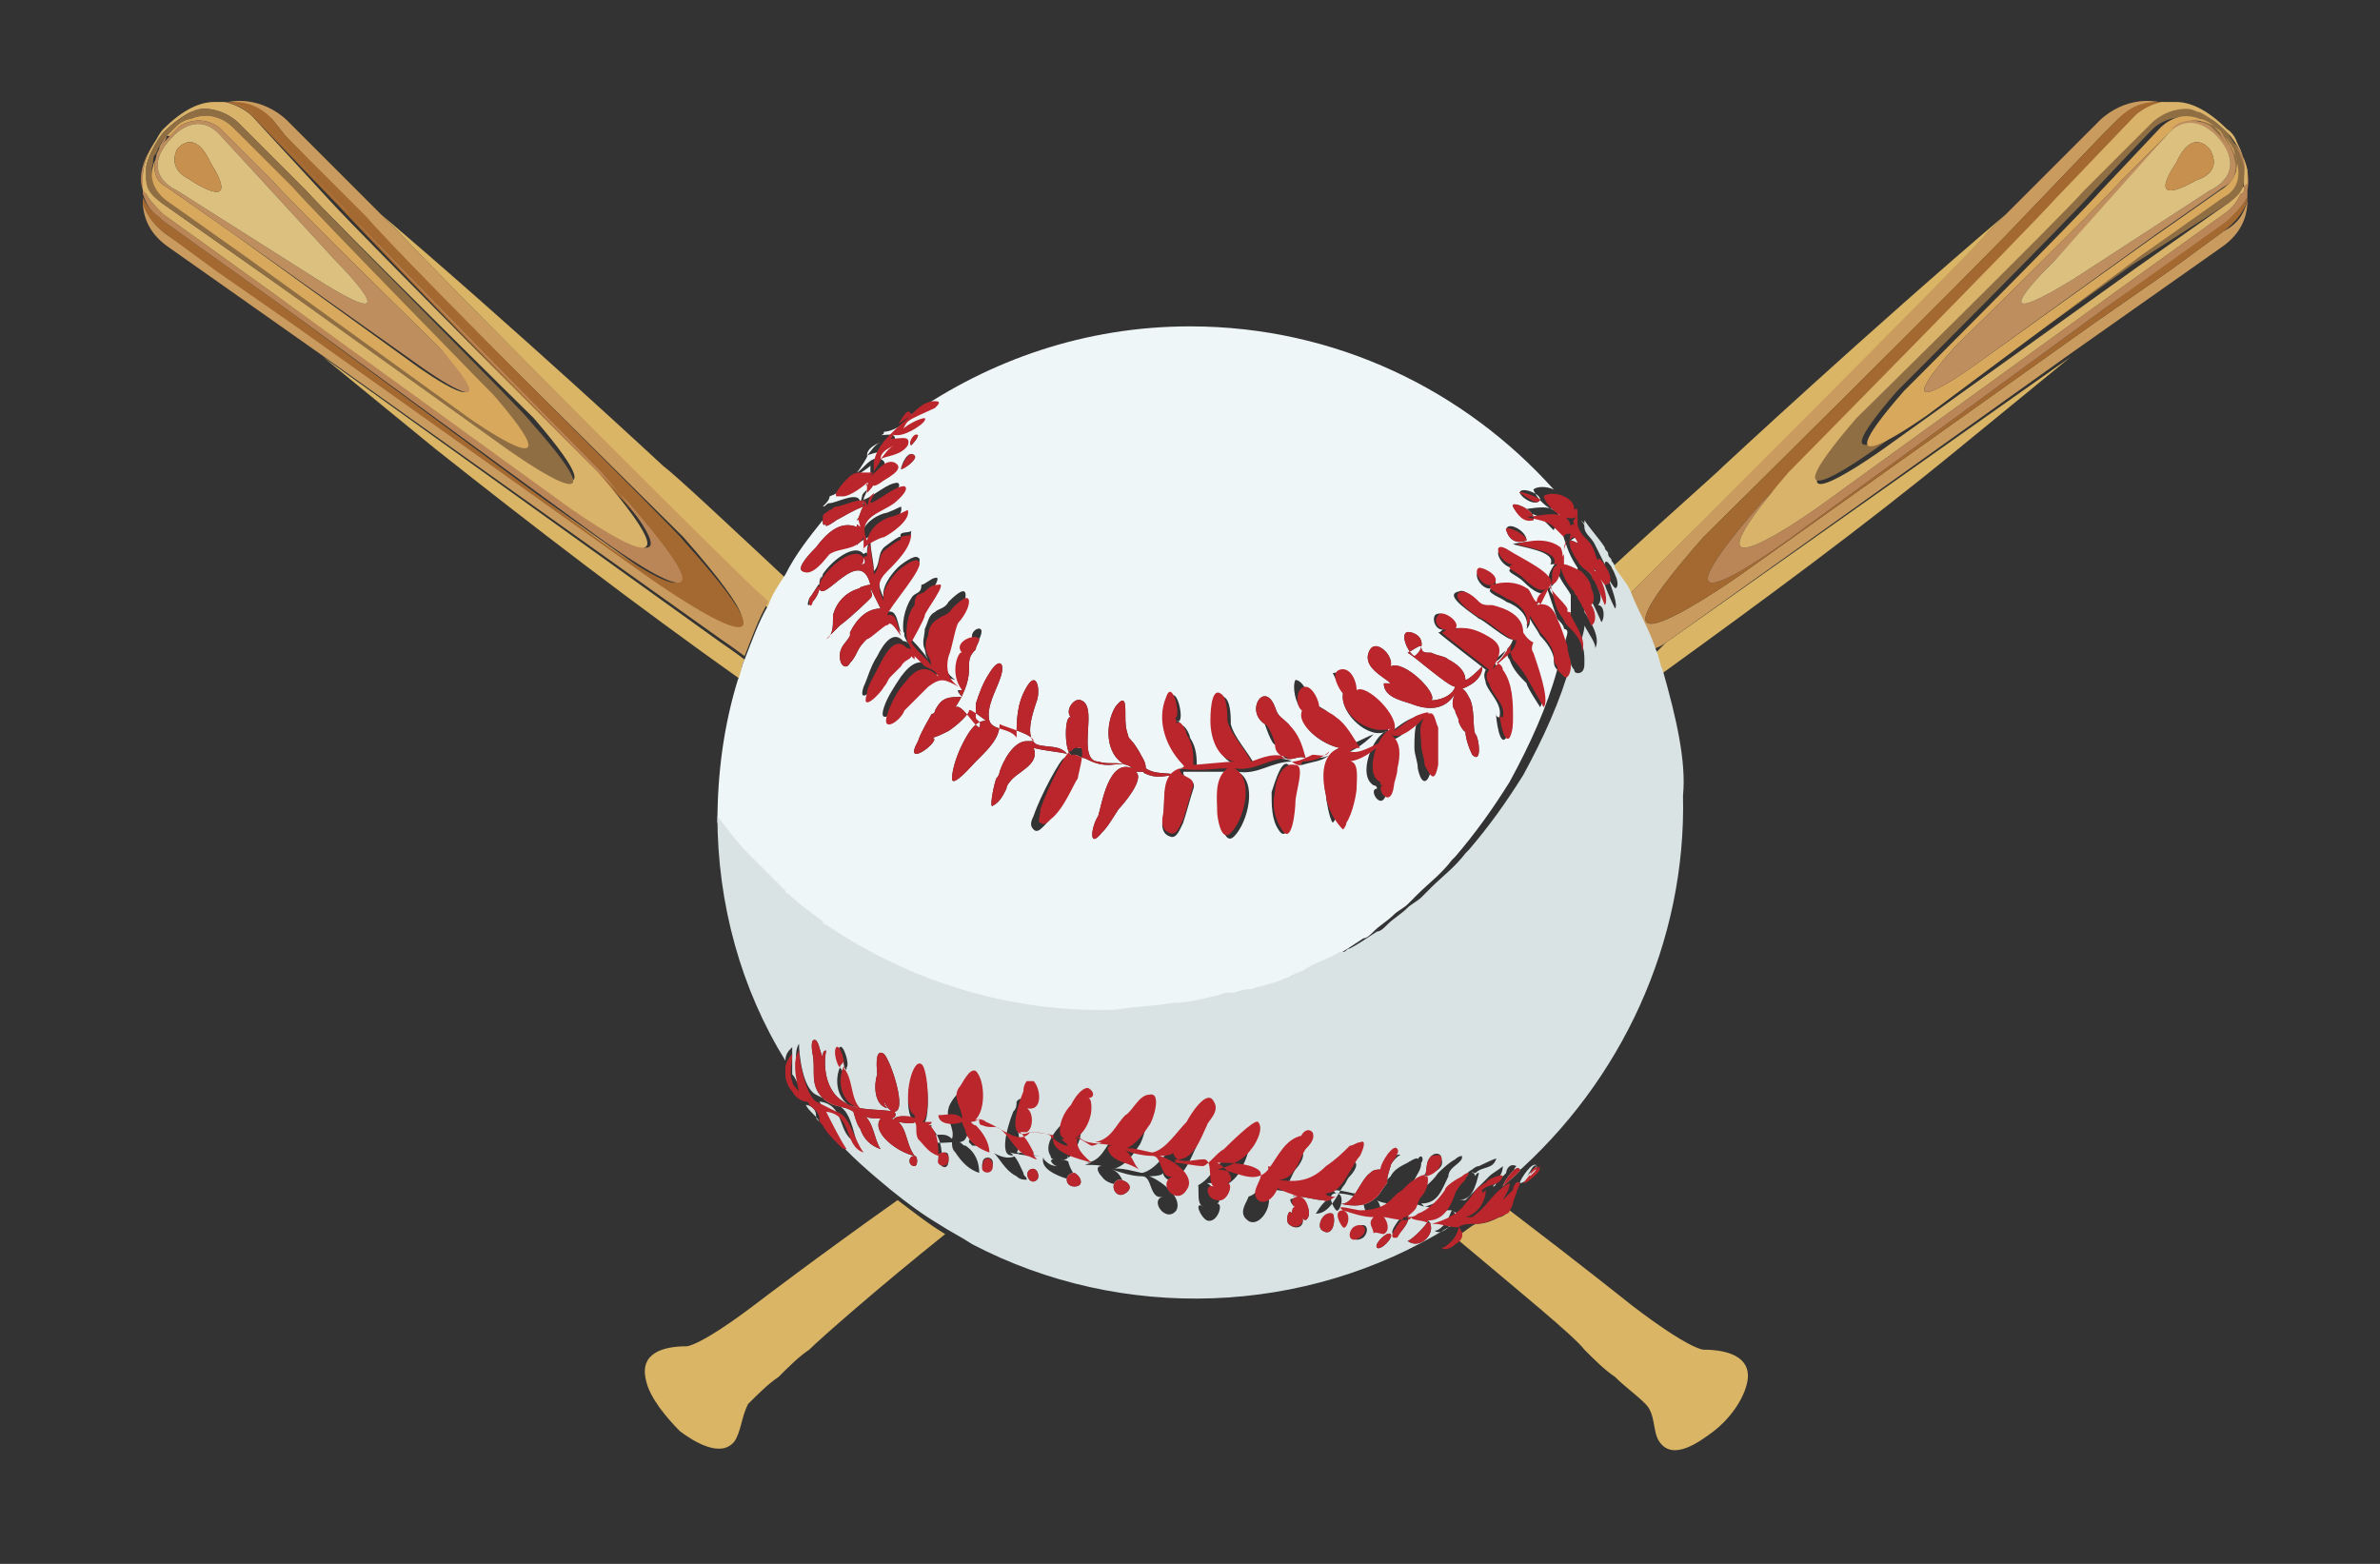 <?xml version="1.0" encoding="utf-8"?>
<!-- Generator: Adobe Illustrator 17.0.0, SVG Export Plug-In . SVG Version: 6.00 Build 0)  -->
<!DOCTYPE svg PUBLIC "-//W3C//DTD SVG 1.1//EN" "http://www.w3.org/Graphics/SVG/1.1/DTD/svg11.dtd">
<svg version="1.1" id="accessories-2" xmlns="http://www.w3.org/2000/svg" xmlns:xlink="http://www.w3.org/1999/xlink" x="0px"
	 y="0px" width="70px" height="46px" viewBox="0 0 70 46" enable-background="new 0 0 70 46" xml:space="preserve">
<rect x="0" y="0" width="70" height="46" fill="#333333" stroke="none"/>
<path id="color13" fill="#D9B565" d="M11.7,6.8l-0.5-0.5c4,3.4,8.3,7.4,8.3,7.4c0.4,0.3,2.1,1.9,3.6,3.3c-0.2,0.3-0.3,0.6-0.5,0.9
	c-0.1-0.1-0.1-0.1-0.2-0.2C22.4,17.6,13.1,8.3,11.7,6.8z M6.6,3C6.6,3,6.7,3,6.6,3c0.1,0,0.1,0,0.1,0C6.7,3,6.6,3,6.5,3
	C6.5,3,6.6,3,6.6,3z M21.9,19.4c-0.4-0.3-0.7-0.5-0.7-0.5L9.5,10.5c1.1,0.9,2.2,1.8,3.3,2.7c2.9,2.3,5.9,4.6,9,6.8
	C21.8,19.7,21.8,19.6,21.9,19.4z M22.3,38.3c-1.7,1.3-2.1,1.3-2.1,1.3c-0.7,0-1.4,0.2-1.2,1c0.1,0.5,0.6,1.1,1,1.5
	c0.4,0.3,1.2,0.8,1.6,0.3c0.2-0.3,0.2-0.7,0.4-1.1c0.3-0.3,0.6-0.6,0.9-0.8c0.3-0.3,0.6-0.6,0.9-0.8c0.3-0.3,2-1.8,4-3.4
	c-0.5-0.3-1-0.7-1.4-1C24,37,22.3,38.3,22.3,38.3z M50.1,39.7c0,0-0.4,0-2.1-1.3c0,0-1.5-1.2-3.6-2.8c-0.1,0.1-0.2,0.2-0.3,0.2
	c-0.2,0.1-0.4,0.2-0.7,0.2c-0.2,0.1-0.4,0.3-0.6,0.4c1.9,1.6,3.5,2.9,3.8,3.3c0.3,0.3,0.6,0.6,0.9,0.8c0.3,0.3,0.6,0.5,0.9,0.8
	c0.3,0.3,0.2,0.8,0.4,1.1c0.4,0.6,1.2,0,1.6-0.3c0.4-0.3,0.9-0.9,1-1.5C51.5,39.9,50.8,39.7,50.1,39.7z M58.5,6.8L59,6.3
	c-4,3.4-8.3,7.4-8.3,7.4c-0.3,0.3-1.9,1.7-3.3,3c0.2,0.3,0.3,0.5,0.5,0.8C48.9,16.5,57.3,8.2,58.5,6.8z M48.7,19.2
	c0.1,0.2,0.1,0.4,0.2,0.6c2.9-2.1,5.9-4.3,8.7-6.6c1.1-0.9,2.2-1.8,3.3-2.7L49,18.9C49,18.9,48.9,19,48.7,19.2z M63.5,3
	C63.5,3,63.6,3,63.5,3c0.1,0,0.1,0,0.1,0c0,0,0.1,0,0.1,0C63.7,3,63.6,3,63.5,3z"/>
<path id="color12" fill="#CA9B5E" d="M66.1,5.9c0,0.5-0.2,1-0.8,1.4l-4.4,3.1l0,0L49,18.9c0,0-0.1,0.1-0.4,0.2
	c-0.2-0.6-0.5-1.1-0.7-1.6c1-1,9.3-9.3,10.6-10.7L59,6.3l2.7-2.7c0,0,0.7-0.8,1.8-0.6c0,0,0.1,0,0.1,0c-0.1,0-0.1,0-0.2,0
	c-0.7,0.1-1.1,0.5-1.1,0.5L61.8,4l-2.3,2.4c-1.2,1.3-9.4,9.4-9.4,9.4c-4.4,5,1.1,1.1,1.1,1.1l10.4-7.4l2.3-1.6l1.5-1.1
	C65.8,6.6,66,6.3,66.1,5.9z M11.7,6.8l-0.5-0.5L8.5,3.6c0,0-0.7-0.8-1.8-0.6c0,0-0.1,0-0.1,0c0.1,0,0.1,0,0.2,0C7.5,3.1,8,3.5,8,3.5
	L8.4,4l2.3,2.4c1.2,1.3,9.4,9.4,9.4,9.4c4.4,5-1,1.1-1,1.1L8.7,9.5L6.4,7.9L4.9,6.9C4.5,6.6,4.3,6.3,4.2,5.9c0,0.5,0.2,1,0.8,1.4
	l4.4,3.1l0,0l11.8,8.4c0,0,0.3,0.2,0.7,0.5c0.2-0.5,0.4-1.1,0.7-1.6c-0.1-0.1-0.1-0.1-0.2-0.2C22.4,17.6,13.1,8.3,11.7,6.8z"/>
<path id="color11" fill="#A36930" d="M66.1,5.6c0,0.1,0,0.2,0,0.3c-0.1,0.3-0.3,0.6-0.7,0.9l-1.5,1.1l-2.3,1.6l-10.4,7.4
	c0,0-5.5,3.9-1.1-1.1c0,0,8.2-8.1,9.4-9.4L61.8,4l0.5-0.5c0,0,0.4-0.5,1.1-0.5c0.1,0,0.1,0,0.2,0c0,0,0,0,0.1,0c0,0,0,0,0,0
	c-0.6,0.1-0.9,0.5-0.9,0.5l-2.5,2.6c-1.1,1.2-8.5,8.7-8.5,8.7c-4,4.6,0.9,1,0.9,1L62,9l3.4-2.5c0,0,0.1-0.1,0.1-0.1
	C65.8,6.2,66,6,66.1,5.8C66.1,5.7,66.1,5.7,66.1,5.6z M10.8,6.4L8.4,4L8,3.5c0,0-0.4-0.5-1.1-0.5C6.8,3,6.7,3,6.7,3c0,0,0,0-0.1,0
	c0,0,0,0,0,0c0.6,0.1,0.9,0.5,0.9,0.5l2.5,2.6c1.1,1.2,8.4,8.7,8.4,8.7c4,4.6-0.9,1-0.9,1L8.3,9L4.8,6.5c0,0-0.1-0.1-0.1-0.1
	C4.4,6.2,4.3,6,4.2,5.8c0,0,0-0.1,0-0.1c0,0.1,0,0.2,0,0.3c0.1,0.3,0.3,0.6,0.7,0.9l1.5,1.1l2.3,1.6l10.4,7.4c0,0,5.5,3.9,1-1.1
	C20.1,15.8,11.9,7.7,10.8,6.4z"/>
<path id="color10" fill="#BA8557" d="M66.1,5.6c0,0.1,0,0.1,0,0.2C66,6,65.8,6.2,65.6,6.4c0,0-0.1,0.1-0.1,0.1L62,9l-9.3,6.8
	c0,0-4.9,3.6-0.9-1c0,0,7.4-7.5,8.5-8.7l2.5-2.6c0,0,0.3-0.4,0.9-0.5c0,0,0,0,0,0c0,0,0.1,0,0.1,0c0.1,0,0.1,0,0.2,0
	c0,0-0.1,0-0.1,0c-0.1,0-0.1,0-0.2,0c0,0,0,0-0.1,0c-0.5,0.1-0.8,0.4-0.8,0.4l-2.3,2.4c-1,1.1-7.9,8.1-7.9,8.1c-3.7,4.3,0.9,1,0.9,1
	l8.7-6.3l3.2-2.3c0.3-0.2,0.4-0.4,0.5-0.6C66,5.7,66,5.6,66,5.5c0-0.1,0-0.2,0-0.3c0-0.4-0.2-0.7-0.3-1C66,4.5,66.2,5.1,66.1,5.6z
	 M10.1,6.1L7.6,3.5c0,0-0.3-0.4-0.9-0.5c0,0,0,0,0,0c0,0-0.1,0-0.1,0C6.4,3,6.3,3,6.3,3c0,0,0.1,0,0.1,0c0.1,0,0.1,0,0.2,0
	c0,0,0,0,0.1,0c0.5,0.1,0.8,0.4,0.8,0.4l2.3,2.4c1,1.1,7.9,8.1,7.9,8.1c3.7,4.3-0.9,1-0.9,1L8,8.6L4.8,6.3C4.6,6.1,4.4,5.9,4.3,5.7
	c0-0.1-0.1-0.1-0.1-0.2c0-0.1,0-0.2,0-0.3c0-0.4,0.2-0.8,0.4-1.1C4.4,4.4,4,5,4.2,5.6c0,0,0,0.1,0,0.1C4.3,6,4.4,6.2,4.7,6.4
	c0,0,0.1,0.1,0.1,0.1L8.3,9l9.3,6.8c0,0,4.9,3.6,0.9-1C18.5,14.8,11.1,7.3,10.1,6.1z"/>
<path id="color9" fill="#D9B36A" d="M65.8,4.2c-0.1-0.3-0.3-0.4-0.3-0.4C64.9,3.2,64.4,3,64,3c0,0-0.1,0-0.1,0c-0.1,0-0.1,0-0.2,0
	c0,0,0,0-0.1,0c-0.5,0.1-0.8,0.4-0.8,0.4l-2.3,2.4c-1,1.1-7.9,8.1-7.9,8.1c-3.7,4.3,0.9,1,0.9,1l8.7-6.3l3.2-2.3
	c0.3-0.2,0.4-0.4,0.5-0.6C66,5.7,66,5.6,66,5.5c0-0.1,0-0.2,0-0.3C66.1,4.8,65.9,4.4,65.8,4.2z M65.5,6l-2.7,1.9l-7.4,5.3
	c0,0-3.9,2.8-0.7-0.8c0,0,5.8-5.8,6.7-6.7l2-2c0,0,0.4-0.4,1-0.4c0.1,0,0.2,0,0.4,0.1c0,0,0,0,0,0c0.3,0.1,0.5,0.3,0.8,0.6
	c0,0,0.4,0.5,0.5,1c0,0.1,0,0.3,0,0.4c0,0,0,0,0,0C65.9,5.5,65.8,5.8,65.5,6z M9.7,5.9L7.4,3.4c0,0-0.3-0.3-0.8-0.4c0,0,0,0-0.1,0
	C6.5,3,6.4,3,6.4,3c0,0-0.1,0-0.1,0C5.9,3,5.4,3.2,4.8,3.8c0,0-0.1,0.1-0.2,0.3C4.4,4.4,4.2,4.8,4.2,5.2c0,0.1,0,0.2,0,0.3
	c0,0.1,0,0.1,0.1,0.2c0.1,0.2,0.3,0.4,0.5,0.6L8,8.6l8.7,6.3c0,0,4.6,3.3,0.9-1C17.6,13.9,10.7,7,9.7,5.9z M14.9,13.1L7.5,7.9L4.8,6
	C4.5,5.8,4.4,5.5,4.3,5.3c0,0,0,0,0,0c0-0.1,0-0.3,0-0.4c0.1-0.5,0.5-1,0.5-1c0.3-0.3,0.6-0.5,0.8-0.6c0,0,0,0,0,0
	c0.1,0,0.2-0.1,0.4-0.1c0.6,0,1,0.4,1,0.4l2,2c0.8,0.9,6.7,6.7,6.7,6.7C18.8,15.9,14.9,13.1,14.9,13.1z"/>
<path id="color8" fill="#8F6E44" d="M66,4.9c-0.1-0.5-0.5-1-0.5-1c-0.3-0.3-0.6-0.5-0.8-0.6c0,0,0,0,0,0c-0.1,0-0.2-0.1-0.4-0.1
	c-0.6,0-1,0.4-1,0.4l-2,2c-0.8,0.9-6.7,6.7-6.7,6.7c-3.1,3.6,0.7,0.8,0.7,0.8l7.4-5.3L65.5,6c0.3-0.2,0.5-0.4,0.5-0.7c0,0,0,0,0,0
	C66,5.1,66,5,66,4.9z M65.3,5.8L63,7.5l-6.5,4.7c0,0-3.4,2.4-0.7-0.7c0,0,5.1-5.1,5.8-5.9l1.7-1.8c0,0,0.5-0.5,1.2-0.3
	c0.1,0,0.3,0.1,0.4,0.2c0.1,0.1,0.2,0.2,0.3,0.3c0,0,0.2,0.3,0.4,0.6c0,0.1,0.1,0.2,0.1,0.3C65.9,5.2,65.8,5.6,65.3,5.8z M9,5.6
	l-2-2c0,0-0.4-0.4-1-0.4c-0.1,0-0.2,0-0.4,0.1c0,0,0,0,0,0C5.4,3.4,5.1,3.6,4.8,3.9c0,0-0.4,0.5-0.5,1c0,0.1,0,0.3,0,0.4
	c0,0,0,0,0,0c0,0.3,0.2,0.5,0.5,0.7l2.7,1.9l7.4,5.3c0,0,3.9,2.8,0.7-0.8C15.6,12.3,9.8,6.5,9,5.6z M13.8,12.2L7.3,7.5L4.9,5.8
	c-0.4-0.3-0.5-0.7-0.4-1c0-0.1,0-0.2,0.1-0.3C4.7,4.2,4.9,4,4.9,4C5,3.9,5.1,3.8,5.2,3.7c0.1-0.1,0.3-0.2,0.4-0.2
	c0.7-0.3,1.2,0.2,1.2,0.2l1.7,1.8c0.7,0.8,5.8,5.9,5.8,5.9C17.2,14.6,13.8,12.2,13.8,12.2z"/>
<path id="color7" fill="#D8A95C" d="M65.8,4.8c0-0.1,0-0.2-0.1-0.3C65.6,4.2,65.4,4,65.4,4c-0.1-0.1-0.2-0.2-0.3-0.3
	c-0.1-0.1-0.3-0.2-0.4-0.2c-0.7-0.3-1.2,0.3-1.2,0.3l-1.7,1.8c-0.7,0.8-5.8,5.9-5.8,5.9c-2.8,3.2,0.7,0.7,0.7,0.7L63,7.5l2.4-1.7
	C65.8,5.6,65.9,5.2,65.8,4.8z M65.3,5.6l-2,1.4L58,10.8c0,0-2.8,2-0.5-0.6c0,0,4.3-4.2,4.9-4.9l1.5-1.5c0,0,0.5-0.5,1.2-0.1
	c0.1,0.1,0.2,0.1,0.3,0.3c0,0,0,0,0.1,0.1c0,0,0.1,0.1,0.2,0.3c0,0.1,0.1,0.2,0.1,0.3C65.8,4.9,65.8,5.3,65.3,5.6z M8.6,5.5L6.8,3.7
	c0,0-0.5-0.5-1.2-0.2C5.5,3.5,5.3,3.6,5.2,3.7C5.1,3.8,5,3.9,4.9,4c0,0-0.2,0.3-0.3,0.6c0,0.1-0.1,0.2-0.1,0.3c-0.1,0.3,0,0.7,0.4,1
	l2.4,1.7l6.5,4.7c0,0,3.4,2.4,0.7-0.7C14.4,11.5,9.3,6.3,8.6,5.5z M12.3,10.8L6.9,6.9l-2-1.4C4.5,5.3,4.5,4.9,4.6,4.6
	c0-0.1,0.1-0.2,0.1-0.3C4.8,4.2,4.9,4,4.9,4C4.9,4,5,4,5,4c0.1-0.1,0.2-0.2,0.3-0.3C6,3.3,6.5,3.8,6.5,3.8L8,5.3
	c0.6,0.7,4.9,4.9,4.9,4.9C15.1,12.8,12.3,10.8,12.3,10.8z"/>
<path id="color6" fill="#BF8E5F" d="M65.6,4.3c-0.1-0.1-0.2-0.3-0.3-0.4c0,0,0,0,0.1,0.1C65.4,4,65.5,4.2,65.6,4.3z M4.9,4
	c0,0-0.1,0.1-0.2,0.3C4.8,4.2,4.9,4.1,4.9,4C5,4,4.9,4,4.9,4z M65.7,4.6c0-0.1-0.1-0.2-0.1-0.3c-0.1-0.1-0.2-0.3-0.3-0.4
	c-0.1-0.1-0.2-0.2-0.3-0.3c0.1,0.1,0.2,0.2,0.3,0.3C65.3,4,65.5,4.3,65.7,4.6z M5.3,3.7C5.2,3.8,5.1,3.9,5,4
	C4.9,4.1,4.8,4.2,4.7,4.3c0,0.1-0.1,0.2-0.1,0.3C4.8,4.3,5,4,5,4C5.1,3.9,5.2,3.8,5.3,3.7z M65,3.7c0.1,0.1,0.2,0.2,0.3,0.3
	c0,0,0.2,0.3,0.4,0.6c0.1,0.3,0.1,0.7-0.3,0.9l-2,1.4L58,10.8c0,0-2.8,2-0.5-0.6c0,0,4.3-4.2,4.9-4.9l1.5-1.5
	C63.8,3.8,64.3,3.3,65,3.7z M63.8,4l-3.4,3.7c0,0-2.5,2.4,0.6,0.5L65,5.6c0,0,1.2-0.5,0.2-1.6C65.2,4,64.5,3.2,63.8,4z M4.6,4.6
	C4.8,4.3,5,4,5,4c0.1-0.1,0.2-0.2,0.3-0.3C6,3.3,6.5,3.8,6.5,3.8L8,5.3c0.6,0.7,4.9,4.9,4.9,4.9c2.3,2.6-0.5,0.6-0.5,0.6L6.9,6.9
	l-2-1.4C4.5,5.3,4.5,4.9,4.6,4.6z M5.2,5.6l4.1,2.6c3,1.9,0.6-0.5,0.6-0.5L6.5,4C5.8,3.2,5.1,4,5.1,4C4,5.1,5.2,5.6,5.2,5.6z"/>
<path id="color5" fill="#DCC07F" d="M60.4,7.7c0,0-2.5,2.4,0.6,0.5L65,5.6c0,0,1.2-0.5,0.2-1.6c0,0-0.7-0.8-1.4-0.1L60.4,7.7z
	 M65,4.4c0.4,0.7-0.4,0.9-0.4,0.9C63,6.2,64,4.8,64,4.8C64.5,3.7,65,4.4,65,4.4z M5.2,5.6l4.1,2.6c3,1.9,0.6-0.5,0.6-0.5L6.5,4
	C5.8,3.2,5.1,4,5.1,4C4,5.1,5.2,5.6,5.2,5.6z M5.2,4.4c0,0,0.5-0.7,1,0.4c0,0,1,1.5-0.6,0.5C5.7,5.3,4.9,5.1,5.2,4.4z"/>
<path id="color4" fill="#C7904E" d="M5.2,4.4c0,0,0.5-0.7,1,0.4c0,0,1,1.5-0.6,0.5C5.7,5.3,4.9,5.1,5.2,4.4z M64.6,5.3
	c0,0,0.8-0.2,0.4-0.9c0,0-0.5-0.7-1,0.4C64,4.8,63,6.2,64.6,5.3z"/>
<path id="color3" fill="#EFF6F8" d="M34.9,22.5C34.9,22.5,35,22.5,34.9,22.5L34.9,22.5z M42.9,20.4C42.9,20.4,42.9,20.4,42.9,20.4
	C43.1,20.4,42.9,20.4,42.9,20.4z M45.1,17.9C45.1,17.8,45.1,17.9,45.1,17.9L45.1,17.9z M46.5,15.3c0.2,0.3,0.4,0.5,0.6,0.8
	C46.9,15.8,46.7,15.5,46.5,15.3L46.5,15.3z M46.2,15.9c0.1,0,0.2,0.1,0.3,0.1c0,0,0,0,0,0c-0.1-0.1-0.1-0.2-0.1-0.2
	C46.3,15.8,46.2,15.9,46.2,15.9z M47.2,16.3c0,0.1,0.1,0.1,0.1,0.2c0,0.1,0.1,0.1,0.1,0.2C47.4,16.5,47.3,16.4,47.2,16.3z
	 M46.4,16.7C46.4,16.7,46.4,16.7,46.4,16.7c0,0.1,0,0.2,0,0.2c-0.2-0.2-0.3-0.3-0.5-0.2c0-0.1,0-0.2,0-0.3c-0.1,0.1-0.2,0.2-0.3,0.4
	c-0.1,0.2,0,0.3-0.1,0.5c0.2,0,0.3-0.3,0.3-0.5c0.1,0.3,0.3,0.5,0.4,0.7c0,0.1,0,0.2,0,0.3c0,0.1,0,0.2,0,0.4c0-0.1,0-0.1-0.1-0.1
	c0,0,0,0,0-0.1c-0.1-0.2-0.6-0.6-0.5-0.7c0.2-0.3-0.9-0.8-1.2-1c-0.6-0.4-0.3,0.4,0.1,0.4c-0.3,0.1,0.1,0.2,0.3,0.4
	c0.1,0.1,0.5,0.5,0.7,0.3c-0.1,0.1-0.3,0.2-0.3,0.4c-0.1,0-0.2-0.4-0.3-0.4c-0.3-0.2-0.7-0.2-1-0.1c0.3-0.2-0.2-0.5-0.4-0.5
	c-0.2,0.1,0.1,0.6,0.4,0.5c-0.3,0.1,0.3,0.3,0.4,0.4c0.3,0.1,0.7,0.4,0.6,0.8c0.1-0.1,0.1-0.2,0.1-0.3c0.1,0.2,0.2,0.3,0.3,0.5
	c0.2,0.2,0.4,0.5,0.4,0.7c0,0.1,0,0.2,0.1,0.3c-0.3,1.1-0.8,2.2-1.4,3.3c-0.5,0.8-1,1.5-1.6,2.2c0,0,0,0-0.1,0.1
	c-0.3,0.4-0.7,0.7-1,1c-0.1,0.1-0.2,0.2-0.3,0.3c-0.1,0.1-0.3,0.2-0.4,0.3c-0.2,0.2-0.4,0.3-0.6,0.5c-0.1,0.1-0.2,0.2-0.3,0.2
	c-0.3,0.2-0.6,0.4-0.8,0.5c-0.1,0-0.1,0.1-0.2,0.1c-0.4,0.2-0.7,0.4-1.1,0.5c-0.1,0.1-0.3,0.1-0.4,0.2c-0.2,0.1-0.5,0.2-0.7,0.3
	c0,0-0.1,0-0.1,0c-0.2,0-0.3,0.1-0.5,0.1c0,0-0.1,0-0.1,0c-0.1,0-0.3,0.1-0.4,0.1c-0.4,0.1-0.8,0.2-1.2,0.2
	c-0.6,0.1-1.1,0.1-1.7,0.2c-3.5,0.1-7-1.1-9.7-3.4c-0.1,0-0.1-0.1-0.2-0.1c-0.3-0.3-0.6-0.6-0.9-0.9c0,0-0.1-0.1-0.1-0.1
	c-0.3-0.3-0.6-0.7-0.9-1.1c0-1.5,0.2-2.9,0.6-4.2c0.1-0.2,0.1-0.4,0.2-0.6c0.2-0.5,0.4-1.1,0.7-1.6c0.1-0.3,0.3-0.6,0.5-0.9
	c0.3-0.6,0.7-1.1,1.1-1.6c0,0.1,0,0.2,0.1,0.1c-0.1,0.2,0.3-0.1,0.3-0.1c0.2-0.1,0.5-0.3,0.8-0.4c-0.1,0.1-0.1,0.3-0.2,0.4
	c0.1,0,0.1-0.1,0.1-0.1c0,0.1,0,0.1,0,0c-0.1,0.1,0,0.2,0,0.3c-0.1-0.1-0.1-0.1-0.1,0c-0.5-0.2-0.9,0.2-1.2,0.6
	c-0.1,0.1-0.6,0.6-0.4,0.7c0.1,0.1,0.5-0.5,0.6-0.6c0.3-0.2,0.8-0.1,1-0.5c0,0.1,0,0.2,0,0.3c0-0.1,0,0,0,0.1
	c-0.1-0.1,0.5-0.4,0.6-0.4c0.2-0.1,0.8-0.5,0.7-0.8c0,0-0.4,0.2-0.5,0.2c-0.3,0.1-0.6,0.3-0.7,0.7c-0.3-0.7,0.4-0.8,0.8-1.1
	c0,0,0.5-0.4,0.3-0.5c-0.3,0-0.7,0.4-1,0.5c0-0.1,0.1-0.2,0.1-0.3c-0.2,0.2-0.1,0.1-0.2,0.4c0-0.4-0.7,0-0.9,0
	c-0.1,0-0.1,0.1-0.2,0.1c0.1-0.1,0.2-0.2,0.2-0.3c0.3-0.1,0.7-0.4,0.8-0.5c0.1,0-0.1,0.2,0,0c-0.1,0.3-0.1-0.1-0.1,0.3
	c0.1-0.1,0.2-0.2,0.2-0.3c-0.1,0.2,0.2,0,0.2,0c0.1-0.1,0.8-0.4,0.4-0.6c-0.3-0.1-0.5,0.3-0.7,0.4c0.1-0.1,0.4-0.6,0.3-0.5
	c0-0.2,0.2-0.3,0.4-0.4c-0.2,0.1-0.3,0.3-0.4,0.4c0.2-0.1,0.6-0.1,0.8-0.4c0.1-0.3-0.2-0.2-0.4-0.2c0,0,0.1,0,0.1-0.1
	c0.3,0,0.9-0.4,0.8-0.5c0,0,0,0,0,0c2.3-1.6,5.1-2.6,8.2-2.6c4.3,0,8.1,1.9,10.7,4.8c-0.2-0.1-0.5-0.1-0.6,0c0.1,0.3,0.6,0.8,1,0.6
	c-0.2,0.1-0.1,0.2-0.1,0.3c0-0.1-0.1-0.1-0.1,0c-0.1-0.6-0.9-0.3-1.3-0.3c0.3,0.1,0.6,0.1,0.8,0.3c0,0,0.3,0.3,0.3,0.3
	c0-0.1,0.1-0.1,0.2-0.1c0,0,0,0,0,0c0,0,0,0,0,0C46.1,16.2,46.2,16.4,46.4,16.7z M41.6,19.3c0.3-0.2,0.3-0.6-0.1-0.7
	C41.1,18.5,41.4,19.2,41.6,19.3z M40.9,20.1c-0.1,0-0.1,0-0.2,0c0,0.4,0.5,0.5,0.8,0.6c0.5,0.2,1,0.2,1.3-0.3
	c-0.1,0.2-0.1,0.4,0,0.5c0,0.1,0.1,0.2,0.1,0.3c0,0.1,0.2,0.4,0.2,0.3c0,0.2,0.1,0.5,0.2,0.7c0.3,0.3,0.2-0.5,0.1-0.6
	c-0.1-0.1,0-0.8-0.2-1.1c-0.1-0.2-0.2-0.3-0.3-0.2c0-0.1,0-0.1,0,0c0.3-0.1,0.7-0.3,0.7-0.7c-0.1,0.1-0.4,0.4-0.5,0.4
	c0-0.3-0.3-0.5-0.5-0.6c-0.1-0.1-0.3-0.1-0.5-0.2c-0.2,0-0.3,0-0.3-0.2c-0.1,0-0.2,0.1-0.4,0.2c0.2,0.1,1.2,1,1.4,1
	c-0.1,0.3-0.5,0.4-0.7,0.4c0.2-0.2-0.8-1.2-1.2-1c0.1-0.3-0.4-0.8-0.6-0.5C40,19.6,40.7,19.9,40.9,20.1z M39.5,20.4
	c-0.1,0.6,0.8,1.4,1.3,1.1c-0.4,0.1-0.9,1.3-0.4,1.6c0,0,0.1,0,0.1,0.1c-0.3,0,0.2,0.8,0.3,0c0-0.1,0.1-0.3,0.1-0.5
	c0.1-0.4,0.1-0.8-0.2-1c0.2,0.3,0.8-0.3,1-0.5c0,0.1,0,0.1,0,0c-0.1,0.2-0.1,0.5-0.1,0.8c0,0.2,0.1,0.4,0.1,0.6
	c0.1,0.5,0.3,0.5,0.4,0c0-0.1,0.1-0.7,0-1.1c0-0.3-0.1-0.5-0.3-0.4c0.2-0.1-0.1-0.1-0.2,0c-0.3,0.1-0.5,0.3-0.8,0.5
	c0.2-0.4-0.8-1.3-1.1-1.2c0-0.2-0.2-0.7-0.5-0.6C39.2,19.8,39.4,20.2,39.5,20.4z M38.3,20.9C38.3,20.8,38.3,20.8,38.3,20.9
	c-0.1,0.5,0.6,1,1.1,1.1c-0.5,0.2-0.5,0.9-0.4,1.4c0,0.1,0.1,0.7,0.2,0.8c0,0,0,0,0,0c0,0,0.1-0.1,0.1-0.2c0.1-0.3,0.3-0.9,0.3-1
	c0-0.2,0.1-0.9-0.3-0.8c0.4,0,0.8-0.3,1.1-0.6c-0.3,0.1-0.7,0.4-1,0.3c0.1,0,0.2,0,0.3-0.1c-0.2-0.3-0.4-0.6-0.7-0.9
	c0,0-0.5-0.3-0.5-0.3c0-0.2-0.2-0.6-0.4-0.6C38,20.2,38.1,20.7,38.3,20.9z M38.2,22.5c0.1,0,0.1,0,0.1,0c0.3-0.1,0.6-0.1,0.8-0.3
	c-0.1,0.1-0.4,0.1-0.5,0.1c-0.2,0-0.4,0.1-0.6,0.2C38,22.4,38.1,22.4,38.2,22.5z M37.4,23.3c0,0.4,0,0.8,0.2,1.1
	c0.3,0.5,0.4-0.6,0.4-0.8c0-0.2,0.3-1.1-0.1-1.1C37.7,22.3,37.5,23,37.4,23.3z M37.2,21.3c0,0,0.2,0.6,0.3,0.6
	c0.1,0.1,0.2,0.3,0.3,0.4c0.2,0.1,0.4-0.1,0.6,0c-0.1-0.3-0.3-0.7-0.5-1c-0.2-0.2-0.3-0.2-0.4-0.5C37.2,20,36.6,20.9,37.2,21.3z
	 M34.9,22.6c-0.1,0-0.3,0-0.2,0.1c-0.6,0.2-0.4,0.9-0.5,1.4c0,0-0.1,0.4,0.2,0.5c0.2,0.1,0.3-0.2,0.4-0.4c0.1-0.3,0.2-0.7,0.3-1
	c0.1-0.3-0.3-0.2-0.3-0.5c0.5,0,0.9,0,1.4,0c-0.4,0.3-0.3,0.9-0.3,1.3c0,0.1,0.1,0.9,0.4,0.6c0.4-0.4,0.7-1.6,0.1-1.9
	c0.6,0.1,1-0.3,1.6-0.3c-0.4-0.2-0.8,0-1.1,0.1c0-0.1,0,0,0,0c-0.2-0.4-0.6-0.8-0.7-1.2c0-0.2,0-0.7-0.2-0.8
	c-0.3-0.2-0.3,0.7-0.3,0.8c0,0.5,0.2,1.1,0.7,1.2c-0.1,0-1.2,0.1-1.2,0.1c0-0.3,0-0.6-0.2-0.9c0-0.1-0.2-0.5-0.3-0.3
	c0-0.1,0-0.2-0.1-0.2c0.3,0.2,0-1.2-0.2-0.6C34.1,21.3,34.4,22.1,34.9,22.6z M28.7,18.9c-0.5,0.2-0.7,0.9-0.4,1.4c0,0-0.1,0-0.1,0
	c-0.1,0,0.1,0.2,0.1,0.2c-0.4,0-0.6,0-0.8,0.4c0,0,0,0.1-0.1,0.1c-0.1,0.2-0.3,0.5-0.4,0.8c-0.5,0.9,0.8-0.1,0.4-0.1
	c0.1,0,0.3-0.1,0.5-0.2c0.3-0.2,0.6-0.5,0.6-0.6c0-0.1,0.5,0.3,0.5,0.3c-0.3,0-0.5,0.3-0.7,0.7c-0.2,0.4-0.3,0.8-0.3,1
	c0,0.3,0.6-0.4,0.7-0.5c0,0,0,0,0.1-0.1c0.3-0.3,0.6-0.6,0.6-1c0.2,0.1,1,0.3,1,0.5c0,0-0.4,0-0.2,0c-0.4,0-0.7,0.6-0.8,0.9
	c0,0,0,0.1-0.1,0.2c-0.1,0.3-0.2,0.9-0.1,0.8c0.2-0.1,0.3-0.3,0.4-0.5c0-0.1,0.1-0.2,0.1-0.2c0.2-0.3,0.9-0.5,0.7-1
	c0.4,0.1,0.7,0.1,1.1,0.2c0,0-0.1,0-0.2,0.1c-0.1,0-0.7,1.1-0.9,1.7c-0.1,0.2-0.1,0.3,0,0.4c0.1,0.1,0.2,0,0.3-0.1
	c0.3-0.3,0.7-1,0.8-1.2c0.1-0.1,0.2-0.7,0.1-0.9c0.1,0,0.2,0.1,0.3,0.1c0.2,0.1,0.4,0.2,0.7,0.2c0.2,0,0.5-0.1,0.7,0.1
	c-0.7-0.3-0.9,1.1-1,1.4c-0.2,0.3-0.3,1,0.1,0.5c0.2-0.2,0.3-0.4,0.5-0.7c0.1-0.1,0.8-0.9,0.5-1.1c0.1,0,0.2,0,0.3,0
	c-0.2,0,0.1,0.1,0.1,0.1c0.3,0.1,0.5,0,0.8,0c-0.3-0.1-0.6,0-0.9-0.2c0-0.2-0.1-0.3-0.2-0.5c0,0-0.3-0.5-0.2-0.2
	c0-0.1,0-0.1-0.1-0.2c-0.1-0.3-0.1-0.4-0.1-0.7c0-0.3,0-0.6-0.3-0.2c-0.3,0.5-0.3,1.4,0.3,1.7c-0.2-0.1-0.5,0-0.8-0.1
	c-0.4,0-0.3-0.7-0.3-0.9c0-0.2,0.1-0.8-0.2-0.9c-0.2-0.1-0.5,0.3-0.3,0.5c-0.2-0.1-0.2,1,0,1.1c-0.1,0-0.1,0-0.1,0
	c-0.2-0.3-0.6-0.2-0.9-0.3c-0.4-0.2-0.1-1,0-1.3c0.1-0.3,0-0.9-0.3-0.4c-0.3,0.5-0.3,1-0.3,1.5c-0.2-0.3-0.7-0.2-0.8-0.5
	c-0.1-0.4,0.2-0.9,0.3-1.2c0.2-0.5,0-0.7-0.3-0.2c-0.2,0.3-0.3,0.6-0.4,0.9c0,0.1,0,0.3,0,0.4c0,0.1,0.2,0.1,0.1,0.3
	c-0.2-0.1-0.5-0.7-0.7-0.6c0.2-0.3,0.4-0.7,0.4-1.1c0-0.3,0-0.4,0.2-0.6c0-0.1,0.1-0.2,0.1-0.3C29.1,18.2,28.3,18.6,28.7,18.9z
	 M26.8,17.6c-0.2,0.3-0.3,0.8-0.2,1.1c0,0,0,0,0-0.1c-0.1,0,0.2,0.5,0.1,0.3c0,0-0.2-0.1-0.1,0c-0.3-0.4-0.6,0-0.8,0.4
	c-0.2,0.3-0.3,0.7-0.4,0.9c-0.2,0.6,0.4,0,0.5-0.2c0.1-0.1,0.1-0.2,0.2-0.3c0.1-0.1,0.2-0.2,0.3-0.3c0.1-0.1,0.3-0.1,0.3-0.3
	c0.1,0.1,0.1,0.1,0.1,0.1c0,0,0,0,0-0.1c0,0.1,0.1,0.2,0.3,0.3c0.2,0.1,0.2,0.1,0.4,0.3c-0.4-0.4-0.7-0.2-1,0.2
	c-0.2,0.3-0.4,0.6-0.5,0.9c-0.2,0.6,0.4,0.1,0.5-0.1c0.1-0.1,0.3-0.3,0.4-0.4c0.1-0.1,0.2-0.2,0.3-0.3c0.4-0.3,0.5-0.1,0.9,0
	c-0.3-0.2-0.4-0.5-0.3-0.9c0-0.2,0.2-0.9,0.3-1c0.2-0.2,0.3-0.4,0.3-0.6c0-0.3-0.4,0.1-0.5,0.2c-0.1,0.2-0.3,0.2-0.4,0.3
	c-0.2,0.1-0.2,0.3-0.3,0.5c0,0.2-0.1,0.4,0,0.6c0.1,0.4-0.1-0.1,0.1,0.3c-0.2-0.3-0.4-0.5-0.6-0.7c0,0.1,0.4-0.7,0.4-0.8
	c0-0.1,0.7-1,0.4-0.9c-0.1,0-0.3,0.2-0.4,0.2C27.1,17.5,26.9,17.4,26.8,17.6z M26.8,13.1c0,0,0.2-0.2,0.2-0.3
	C26.9,12.8,26.7,13,26.8,13.1z M26.9,13.4c-0.2-0.2-0.4,0.3-0.4,0.4C26.6,13.8,27,13.5,26.9,13.4z M25.3,16.1
	C25.4,16.2,25.4,16.2,25.3,16.1L25.3,16.1z M23.8,17.6C23.8,17.7,23.8,17.7,23.8,17.6c-0.1,0.3,0,0.2,0.1,0.1
	c0.1-0.1,0.2-0.3,0.2-0.4c0.1,0.5,1.2-1.3,1.5-0.1c-0.1,0-0.4,0.1-0.3,0.1c-0.4,0.1-0.7,0.4-0.8,0.8c0,0,0,0.1,0,0.1
	c0,0.2,0,0.5-0.2,0.6c0,0,0.2-0.2,0.4-0.4c0.4-0.3,0.9-0.8,0.9-0.8c0.1-0.1,0-0.2,0-0.3c0.1,0.2,0.2,0.4,0.3,0.6
	c-0.4,0-0.7,0.3-0.9,0.7c0,0,0,0,0,0.1c-0.1,0.2-0.3,0.3-0.3,0.6s0.2,0.4,0.3,0.2c0.2-0.2,0.2-0.4,0.4-0.6c0-0.1,0.1-0.1,0.1-0.2
	c0.1,0,0.6-0.5,0.6-0.4c0.1-0.2,0.3,0.2,0.4,0.3c-0.1-0.2-0.1-0.7-0.4-0.6c0-0.2,1.2-1.5,0.9-1.6c-0.1-0.1-0.5,0.2-0.6,0.3
	c-0.2,0.2-0.5,0.6-0.4,0.9c-0.2-0.4-0.2-0.6,0.1-0.9c0.3-0.3,0.7-0.7,0.7-1.1c0,0.1-0.4,0-0.3,0.2c0-0.1-0.5,0.3-0.5,0.3
	c-0.2,0.2-0.1,0.5-0.3,0.7c0-0.3-0.1-0.6-0.1-0.9c-0.1,0.1-0.1,0.3-0.1,0.4c0-0.1-0.1,0-0.1,0c-0.3-0.4-1.2,0.4-1.3,0.8
	c0-0.1,0.1-0.1,0.1-0.2c-0.1,0.1-0.1,0.2-0.1,0.3C24.1,17.1,23.9,17.5,23.8,17.6z M43.4,17.7c-0.1-0.1-0.3-0.4-0.5-0.3
	c-0.5,0.1,0.5,0.7,0.6,0.8c0.1,0,0.9,0.7,1,0.6c-0.1,0.4-0.6,0.5-0.7,0.9c0.1-0.3,0.4-0.6,0-0.9c-0.3-0.2-0.7-0.4-1.1-0.3
	c0.2-0.2-0.3-0.6-0.5-0.4c-0.1,0.2,0.1,0.5,0.3,0.4c-0.1,0-0.1,0.1-0.2,0.1c0.1,0.1,1.4,1.1,1.4,1.1c-0.1,0.2,0,0.3,0,0.4
	c0.1,0.3,0.5,0.6,0.4,1c-0.1,0-0.1-0.1-0.1-0.1c0,0.1,0.1,1,0.3,0.7c0.1-0.1,0.1-0.4,0.1-0.6c0-0.4,0-1-0.3-1.4
	c-0.1-0.1-0.1-0.2-0.2-0.2c0.3-0.1,0.4-0.4,0.5-0.6c-0.1,0.2-0.1,0.4,0,0.5c0.1,0.3,0.3,0.5,0.5,0.7c0,0.1,0.4,0.7,0.4,0.7
	c0.2-0.3-0.2-1.3-0.3-1.6c0-0.1-0.1-0.2-0.2-0.2c-0.1-0.1-0.3-0.3-0.3-0.3c0-0.5-0.4-0.7-0.9-0.8C43.7,17.8,43.5,17.9,43.4,17.7z
	 M44.7,14.5c0.1,0.2,0.5,0.4,0.6,0.2C45.3,14.5,44.7,14.3,44.7,14.5z M44.5,14.9c0.1,0.2,0.3,0.4,0.6,0.4
	C45.2,15,44.4,14.7,44.5,14.9z M44.9,15.9c0-0.3-0.6-0.6-0.6-0.3C44.4,15.9,44.6,16,44.9,15.9z M45.8,16.1c-0.3-0.2-0.9-0.2-1.3-0.1
	c0.2,0.1,1.3,0.2,1.1,0.6C46,16.6,46,16.3,45.8,16.1z M31.8,22c0,0-0.1-0.1-0.1,0C31.7,22,31.8,22,31.8,22z M25.4,14.9
	C25.5,14.8,25.5,14.8,25.4,14.9L25.4,14.9z M25.3,14.8c0.1,0,0.2,0,0.1,0.1c0.1-0.1-0.1-0.1,0-0.2C25.4,14.8,25.3,14.8,25.3,14.8z
	 M25.5,14.1C25.5,14.1,25.6,14.1,25.5,14.1L25.5,14.1z M24.6,15.2C24.5,15.2,24.7,15.1,24.6,15.2L24.6,15.2z M25.6,13.7
	c-0.1,0.1-0.3,0.2-0.4,0.3c0.1,0,0.3,0,0.4,0C25.6,13.9,25.6,13.8,25.6,13.7z M25.4,16.4c0,0.1,0,0.1-0.1,0.2
	C25.4,16.6,25.5,16.6,25.4,16.4z M30.5,21.5C30.4,21.5,30.4,21.5,30.5,21.5C30.5,21.5,30.5,21.5,30.5,21.5z M46.3,15.1
	C46.3,15.1,46.3,15.1,46.3,15.1C46.3,15.1,46.3,15.1,46.3,15.1C46.3,15.1,46.3,15.1,46.3,15.1z M45.8,18.2c-0.1-0.3-0.2-0.6-0.3-0.9
	c-0.1,0.2-0.3,0.4-0.3,0.6c-0.1-0.1-0.1-0.1-0.1,0c0.2-0.1,0.4,0.1,0.6,0.4c0.1,0.3,0.2,0.6,0.3,0.8c0-0.2,0.1-0.4,0.1-0.5
	c0-0.1-0.1-0.1-0.1-0.1C46,18.4,45.9,18.3,45.8,18.2z"/>
<path id="color2" fill="#D9E3E4" d="M48.9,19.7c-0.1-0.2-0.1-0.4-0.2-0.6c-0.2-0.6-0.5-1.1-0.7-1.6c-0.1-0.3-0.3-0.5-0.5-0.8
	c0-0.1-0.1-0.2-0.1-0.2c0-0.1-0.1-0.1-0.1-0.2c0-0.1-0.1-0.1-0.1-0.2c-0.2-0.3-0.4-0.5-0.6-0.8c0,0,0,0,0,0c0,0.1,0,0.1,0,0.2
	c0,0.2,0.2,0.3,0.3,0.5c0.1,0.2,0.2,0.4,0.3,0.6c0-0.2,0.2,0,0.3,0.3c0.1,0.2,0.1,0.4,0,0.4c0,0-0.1-0.1-0.2-0.3
	c-0.1-0.1-0.2-0.3-0.3-0.5c0.1,0.2,0.1,0.3,0.2,0.4c0,0,0,0.1,0.1,0.1c0.1,0.3,0.3,0.8,0.2,0.9c0,0-0.2-0.4-0.3-0.7
	c0-0.1-0.1-0.1-0.1-0.2c-0.1-0.1-0.2-0.3-0.4-0.4c0,0,0,0,0,0c0,0.1,0,0.1,0,0.2c0,0,0,0,0,0c0.1,0.1,0.3,0.3,0.3,0.5
	c0.1,0.2,0.1,0.4,0,0.5c0.2,0,0.2,0.4,0.1,0.5c0,0-0.3-0.7-0.4-0.8c0,0,0,0,0,0c0-0.1-0.1-0.1-0.1-0.2c0,0,0,0,0,0
	c0,0.1,0,0.2,0,0.3c0,0.1,0,0.2,0,0.4c0,0,0,0,0,0c0.2,0.3,0.5,0.8,0.3,1.1c0,0,0,0,0,0c0,0,0,0,0,0c0.1-0.1-0.2-0.5-0.3-0.7
	c0,0,0,0,0,0c0,0.2-0.1,0.4-0.1,0.5c0,0,0,0,0,0c0.1,0.2,0.1,0.4,0.1,0.5c0,0,0,0,0,0.1c0,0.1,0,0.3-0.2,0.3c0,0-0.1,0-0.1-0.1
	c0,0-0.1-0.1-0.1-0.2c0,0,0,0,0,0c-0.3,1.1-0.8,2.2-1.4,3.3c-0.5,0.8-1,1.5-1.6,2.2c0,0,0,0-0.1,0.1c-0.3,0.4-0.7,0.7-1,1
	c-0.1,0.1-0.2,0.2-0.3,0.3c-0.1,0.1-0.3,0.2-0.4,0.3c-0.2,0.2-0.4,0.3-0.6,0.5c-0.1,0.1-0.2,0.2-0.3,0.2c-0.3,0.2-0.6,0.4-0.8,0.5
	c-0.1,0-0.1,0.1-0.2,0.1c0,0,0,0-0.1,0c-0.3,0.2-0.7,0.3-1,0.5c-0.1,0.1-0.3,0.1-0.4,0.2C37.3,29,37,29,36.8,29.1c0,0-0.1,0-0.1,0
	c-0.2,0-0.3,0.1-0.5,0.1c0,0-0.1,0-0.1,0c-0.1,0-0.3,0.1-0.4,0.1c-0.4,0.1-0.8,0.2-1.2,0.2c-0.6,0.1-1.1,0.1-1.7,0.2
	c-3,0.1-6-0.8-8.5-2.5c0,0-0.1,0-0.1-0.1c-0.4-0.3-0.7-0.5-1-0.8c0,0-0.1,0-0.1-0.1c0,0-0.1-0.1-0.1-0.1c-0.3-0.3-0.6-0.6-0.9-0.9
	c0,0-0.1-0.1-0.1-0.1c-0.3-0.3-0.6-0.7-0.9-1.1c0,2.6,0.7,5.1,2,7.2c0-0.2,0.1-0.3,0.2-0.4c0,0.3,0,0.5,0,0.8
	c0.1,0.1,0.1,0.2,0.2,0.3c0-0.3-0.2-0.9,0-1.2c0,0.3,0.1,1.3,0.5,1.5c0.2,0.1,0.4,0.2,0.6,0.3c0.4,0.1,0.5,0.8,0.6,1.1
	c-0.6-0.2-0.3-1.1-1.1-1.2c0,0,0,0,0,0c0.2,0.4,0.4,0.7,0.6,1.1c-0.1,0-0.1-0.1-0.2-0.1c0.5,0.6,1.1,1.1,1.7,1.6
	c0.5,0.4,0.9,0.7,1.4,1c0.3,0.2,0.7,0.4,1,0.6c4.4,2.3,9.8,2.1,14-0.5c0.2-0.1,0.4-0.3,0.6-0.4c-0.2,0-0.4,0-0.5-0.1
	c0.2,0.1,0,0.3-0.1,0.5c-0.1,0.1-0.3,0.2-0.4,0.1c0.1,0,0.2-0.1,0.3-0.2c0.1-0.1,0.1-0.2,0.2-0.4c-0.2,0-0.5,0-0.7-0.1
	c-0.2,0-0.3-0.1-0.5-0.1c0.1,0-0.3,0-0.2-0.1c0,0.2-0.7,0.1-0.8,0c0.1,0.1,0.2,0.5,0,0.5c0,0-0.3-0.1-0.3,0c0-0.2-0.2-0.4,0-0.5
	c-0.3-0.1-0.6-0.2-0.9-0.2c0.3,0,0.1,0.6,0,0.5c-0.1-0.1-0.3-0.5,0-0.5c-0.3-0.2,0.5,0,0.5,0c0.3,0,0.6-0.1,0.9-0.3
	c0.1-0.1,0.2-0.2,0.2-0.2c0.1-0.2,0.3-0.3,0.5-0.4c0,0,0.3-0.2,0.3-0.1c0.1-0.2,0.2,0,0.1,0.1c0,0.2-0.1,0.3-0.2,0.5
	c-0.1,0.1-0.1,0.3-0.2,0.4c-0.1,0.1-0.1,0.2-0.3,0.2c0.1,0,0.3,0,0.4-0.1c0.3-0.2,0.6-0.4,0.8-0.7c0,0,0.3-0.3,0.5-0.4
	c0.1-0.1,0.2-0.1,0.2-0.1c0,0.1,0,0.1-0.1,0.2c-0.1,0.1-0.3,0.2-0.3,0.4c-0.2,0.4-0.3,0.8-0.8,0.8c0,0,0.1,0.1,0.1,0.1c0,0,0,0,0,0
	c0,0,0,0,0,0c0.3-0.1,0.8-0.3,1-0.6c0.1-0.2,0.2-0.4,0.4-0.5c0,0,0.1-0.1,0.2-0.1c0,0,0.6-0.3,0.5-0.2c-0.1,0.3-0.4,0.2-0.6,0.4
	c0,0,0,0-0.1,0c0-0.1,0.1,0.1,0.1,0.1c0,0,0-0.1,0.1-0.1c0,0,0,0,0-0.1c0,0,0,0,0,0.1c-0.1,0.4-0.2,0.8-0.6,0.8c0,0,0.2,0,0.2,0
	c0.2-0.2,0.4-0.4,0.7-0.7c0.1-0.1,0.3-0.2,0.4-0.3c0,0.2-0.1,0.3-0.2,0.5c0,0-0.1,0.1-0.1,0.1c0,0,0.1-0.1,0.1-0.1c0,0,0,0,0,0
	c0,0,0,0,0,0c0,0,0,0.1-0.1,0.1c0,0,0.1-0.1,0.1-0.1c0.1-0.1,0.2-0.2,0.3-0.3c0-0.1,0.1-0.3,0.3-0.2c-0.1,0.1-0.1,0.2-0.1,0.3
	c3.2-2.8,5.1-6.9,5-11.2C49.6,22.4,49.3,21.1,48.9,19.7z M42,35.9c0.3,0.3-0.2,0.9-0.6,0.6C41.5,36.5,42,36,42,35.9z M41.3,35.7
	c0.3,0,0,0.5-0.2,0.6C40.7,36.4,41.2,35.8,41.3,35.7z M40.9,36.3c0.1,0.1-0.3,0.5-0.4,0.4C40.4,36.6,40.8,36.2,40.9,36.3z
	 M39.9,36.1c0.3-0.2,0.4,0.1,0.2,0.3C39.8,36.6,39.6,36.3,39.9,36.1z M26.9,33c0,0.1-0.7,0-0.6-0.1C26.4,32.8,26.8,32.8,26.9,33
	C26.9,32.9,26.9,32.9,26.9,33c-0.4-0.3-0.1-1.8,0.2-1.6c0.2,0.1,0.3,1.7,0,1.7c0.1,0,0.2,0,0.3,0c0,0.1-0.1,0.1-0.2,0
	c0.4,0.1,0.5,0.6,0.5,0.9c-0.3-0.1-0.4-0.3-0.6-0.5C27,33.3,27.1,33.1,26.9,33z M26.9,34.3c-0.2,0-0.2-0.3,0-0.3
	C27,34,27,34.3,26.9,34.3z M24.7,30.8c0.1-0.1,0.3,0.5,0.2,0.6c0,0.2-0.1-0.1-0.1-0.2c0,0.1-0.1,0.1-0.1,0.2
	c0.3,0.3,0.2,0.9,0.5,1.2c-0.5-0.1-0.7-0.7-0.5-1.2C24.7,31.3,24.6,30.9,24.7,30.8z M24.6,32.7C24.6,32.6,24.6,32.6,24.6,32.7
	C24.6,32.7,24.6,32.7,24.6,32.7z M25.9,32.9c-0.2,0-0.4,0-0.5-0.1c0.3,0.2,0.3,0.7,0.5,1c-0.3-0.1-0.5-0.3-0.6-0.6
	c-0.1-0.1-0.2-0.5-0.2-0.5c-0.3-0.2-0.6-0.1-0.9-0.4c-0.4-0.4-0.2-0.8-0.3-1.3c0,0-0.1-0.5,0.1-0.4c0.1,0.1,0.1,0.3,0.2,0.5
	c0-0.1,0-0.2,0.1-0.2c-0.1,0.5,0,1.2,0.5,1.5c0.4,0.3,1,0.2,1.5,0.3c-0.1,0-0.2-0.1-0.3-0.3c0,0.1,0.1,0.2,0.1,0.2
	c-0.4-0.1-0.4-0.7-0.3-1c0-0.1-0.1-0.8,0.2-0.6c0.2,0.2,0.7,1.7,0.3,1.7c0.1,0.1,0,0.2-0.1,0.2c0.5,0.1,0.4,0.7,0.7,1.1
	C26.4,33.9,25.6,33.3,25.9,32.9z M27.6,34.1C27.6,34.1,27.6,34.1,27.6,34.1c0-0.2,0.1-0.2,0.2-0.2c0.1,0,0.1,0.1,0.1,0.2
	C27.9,34.5,27.6,34.3,27.6,34.1z M28.9,34.2c0-0.2,0.3-0.2,0.3,0C29.2,34.6,28.8,34.5,28.9,34.2z M30.5,34.7
	c-0.2,0.2-0.4-0.2-0.2-0.3C30.5,34.3,30.6,34.6,30.5,34.7z M31.6,34.9c-0.3,0-0.3-0.4,0-0.4C31.8,34.6,31.9,34.9,31.6,34.9z
	 M33.1,35.1c-0.3,0.2-0.5-0.3-0.2-0.4C33.1,34.7,33.4,34.9,33.1,35.1z M39.2,35.7c0.1,0.2,0,0.7-0.3,0.5
	C38.7,36.1,38.9,35.6,39.2,35.7C39.1,35.8,39.1,35.8,39.2,35.7z M39.3,35.2c-0.2,0-0.3,0.1-0.4,0.1c-0.2,0-0.5-0.1-0.7-0.1
	c0.2,0.1,0.3,0.3,0.3,0.5c0,0.1-0.1,0.3-0.2,0.1c0.1,0.3-0.2,0.4-0.4,0.2c-0.1-0.1,0-0.5,0.1-0.3c0-0.1,0-0.1,0.1-0.2
	c-0.2-0.1-0.2-0.4,0-0.3c0,0-0.2,0,0-0.1c-0.4-0.1-0.8-0.1-1.1-0.2c0.7,0.2,0.1,1.3-0.3,1c-0.4-0.3,0.2-0.7,0-0.9
	c-0.3-0.2-0.8-0.2-1.2-0.2c0.2,0.1,0.5,0.5,0.3,0.6c0.2,0,0,0.6-0.3,0.5c-0.2-0.1-0.4-0.6-0.1-0.4c-0.3-0.1,0-0.8-0.3-0.8
	c-0.2,0-0.8,0.2-0.9-0.2c0,0.1-0.4,0.1-0.4,0.1c0.3,0.1,1,0.6,0.8,1c-0.3,0.4-0.8-0.3-0.4-0.4c-0.4,0.1-0.3-0.6-0.6-0.6
	c-0.3,0-0.6-0.1-0.9-0.2c0.3,0.1,0.3,0.4,0.5,0.6c-0.2-0.2-0.6-0.1-0.8-0.4c-0.1-0.1-0.2-0.3,0-0.3c-0.3-0.1-0.8,0.1-1-0.3
	c0,0.3,0.2,0.6,0.4,0.8c-0.3-0.1-1.3-0.3-1.1-0.8c0,0,0,0,0,0c-0.3,0-0.6,0-1-0.1c0.2,0.1,0.3,0.4,0.4,0.6c0,0.1,0.1,0.1,0.1,0.2
	c-0.1,0-0.2,0-0.3-0.1c-0.4-0.2-0.5-0.6-0.8-0.8c-0.1-0.1-0.3-0.1-0.5-0.1c0,0-0.1-0.1-0.1-0.1c0,0,0,0,0-0.1
	c-0.1,0-0.2,0.1-0.3,0.1c0.1,0,0.1,0.1,0.2,0.1c0.3,0.2,0.4,0.5,0.4,0.8c-0.3-0.1-0.5-0.3-0.7-0.6c-0.1-0.1-0.1-0.2-0.1-0.3
	c-0.2,0-0.7,0.1-0.7-0.2c0.3,0,0.5-0.1,0.7,0.1c0.1-0.3-0.2-0.6-0.1-0.9c0-0.1,0.3-0.6,0.5-0.5c0.3,0.2,0.2,1.3-0.1,1.5
	c0.1-0.1,0.3-0.1,0.4,0c0.4,0.2,0.9,0.7,1.3,0.3c-0.7,0.4-0.4-0.7-0.2-1.2c0.1-0.1,0.1-0.2,0.1-0.3c0.1-0.1,0.1-0.1,0.2,0
	c0.2,0.2,0.3,0.9-0.2,0.8c0.1,0.1,0.1,0.6,0,0.7c0.2,0,0.5,0.1,0.7,0.1c0,0,0.1,0,0.1,0.1c0.1,0.1,0.2,0.2,0.4,0.2
	c-0.1,0-0.3-0.2-0.1-0.2c-0.1,0-0.1-0.1-0.1-0.1c-0.2-0.3,0.1-0.7,0.3-0.9c0.1-0.1,0.3-0.5,0.5-0.5c0.2,0,0.2,0.3,0,0.3
	c0.1,0.1,0.1,0.2,0.1,0.3c0,0.4-0.3,1-0.6,0.9c0.2,0,0.4,0.2,0.6,0.2c0,0,0.3-0.1,0.3-0.1c-0.1,0-0.1,0-0.2,0c0.5,0,0.6-0.5,0.9-0.8
	c0.2-0.2,0.4-0.6,0.7-0.6c0.4-0.1,0.1,0.8,0,0.9c-0.2,0.3-0.4,0.6-0.8,0.7c0,0,0,0,0,0c0.2-0.1,0.8,0.1,0.9,0.1
	c0.4-0.1,0.7-0.6,1-0.9c0.1-0.1,0.6-1,0.8-0.6c0.1,0.3-0.2,0.6-0.2,0.7c-0.2,0.4-0.4,1.1-1,1c0.1,0,0.2,0.1,0,0.1
	c0.3,0,0.6,0.1,0.9,0.1c0.2,0,0.5-0.3,0.6-0.5c0.1-0.1,0.9-0.9,1-0.8c0.1,0.2-0.1,0.6-0.2,0.8c-0.2,0.4-0.6,0.6-1,0.6
	c0.5,0,1.1,0.5,1.5,0c0.3-0.4,0.5-0.9,1-1c-0.1,0,0.1-0.4,0.3-0.1c0.1,0.1-0.1,0.4-0.2,0.5c-0.2,0.3-0.3,0.9-0.8,0.9
	c0.5,0.1,1-0.1,1.4-0.4c0.2-0.2,0.4-0.5,0.7-0.6c0.1-0.1,0.2-0.1,0.3-0.1c0.3-0.1,0.2,0.2,0,0.4c-0.1,0.1-0.1,0.2-0.2,0.3
	c-0.2,0.3-0.4,0.8-0.8,0.8C39,35.2,39.2,35.2,39.3,35.2z M40.9,34.3c0,0-0.1,0.3-0.1,0.4c0,0,0,0.1,0,0.1c-0.1,0.1-0.2,0.3-0.3,0.4
	c-0.3,0.3-0.7,0.3-1.1,0.2c0.4,0.1,0.6-0.7,0.9-0.9c0.1-0.1,0.2-0.1,0.3-0.1c0.1,0,0.5-0.6,0.6-0.4C41.2,33.9,40.9,34.2,40.9,34.3z
	 M41.9,34.6c0.1-0.2,0-0.4,0.2-0.6c0.1-0.1,0.3-0.1,0.3,0.1C42.5,34.4,42.1,34.5,41.9,34.6z M44.2,34.9c0-0.1,0.4-0.7,0.5-0.5
	C44.8,34.4,44.3,34.8,44.2,34.9z M45.2,34.3c0,0.2-0.2,0.3-0.3,0.4c0,0-0.2,0.1,0,0c0,0-0.1,0.1-0.2,0.1
	C44.7,34.7,45.1,34.1,45.2,34.3c-0.1-0.1-0.2,0.2-0.3,0.3C45,34.5,45.1,34.4,45.2,34.3z M46.4,16C46.4,16,46.4,16,46.4,16
	C46.4,16,46.4,16,46.4,16C46.4,15.9,46.4,15.9,46.4,16C46.5,16,46.5,16,46.4,16C46.5,16,46.4,16,46.4,16z M44.6,34.9
	C44.7,34.8,44.7,34.8,44.6,34.9C44.6,34.9,44.6,34.8,44.6,34.9z M44.7,34.8C44.7,34.8,44.7,34.8,44.7,34.8
	C44.7,34.8,44.7,34.8,44.7,34.8z M35.4,32.9C35.4,32.9,35.4,32.9,35.4,32.9L35.4,32.9z M28.2,33.2C28.3,33.3,28.2,33.2,28.2,33.2
	L28.2,33.2z M24,32.8c0,0.1,0,0.1,0.1,0.2c-0.1-0.2-0.3-0.3-0.4-0.5C23.8,32.5,24,32.6,24,32.8z M42.8,35.9
	C42.8,35.9,42.9,35.9,42.8,35.9L42.8,35.9z"/>
<path id="color1" fill="#BB262C" d="M25.5,18.8c0.1,0,0.6-0.5,0.6-0.4c0.1-0.2,0.3,0.2,0.4,0.3c-0.1-0.2-0.1-0.7-0.4-0.6
	c0-0.2,1.2-1.5,0.9-1.6c-0.1-0.1-0.5,0.2-0.6,0.3c-0.2,0.2-0.5,0.6-0.4,0.9c-0.2-0.4-0.2-0.6,0.1-0.9c0.3-0.3,0.7-0.7,0.7-1.1
	c0,0.1-0.4,0-0.3,0.2c0-0.1-0.5,0.3-0.5,0.3c-0.2,0.2-0.1,0.5-0.3,0.7c0-0.3-0.1-0.6-0.1-0.9c-0.1,0.1-0.1,0.3-0.1,0.4
	c0-0.1-0.1,0-0.1,0c-0.3-0.4-1.2,0.4-1.3,0.8c0-0.1,0.1-0.1,0.1-0.2c-0.1,0.1-0.1,0.2-0.1,0.3c0-0.2-0.2,0.2-0.3,0.3
	c0,0,0,0.1,0,0.1c0,0.2,0.1,0.1,0.1,0c0.1-0.1,0.2-0.3,0.2-0.4c0.1,0.5,1.2-1.3,1.5-0.1c-0.1,0-0.4,0.1-0.3,0.1
	c-0.4,0.1-0.7,0.4-0.8,0.8c0,0,0,0.1,0,0.1c0,0.2,0,0.5-0.2,0.6c0,0,0.2-0.2,0.4-0.4c0.4-0.3,0.9-0.8,0.9-0.8c0.1-0.1,0-0.2,0-0.3
	c0.1,0.2,0.2,0.4,0.3,0.6c-0.4,0-0.7,0.3-0.9,0.7c0,0,0,0,0,0.1c-0.1,0.2-0.3,0.3-0.3,0.6s0.2,0.4,0.3,0.2c0.2-0.2,0.2-0.4,0.4-0.6
	C25.4,18.9,25.4,18.9,25.5,18.8z M25.3,16.6c0.1,0,0.1-0.1,0.1-0.2C25.5,16.6,25.4,16.6,25.3,16.6z M31.7,22c0,0,0.1,0,0.1,0
	c0.1,0.2-0.1,0.8-0.1,0.9c-0.1,0.1-0.4,0.9-0.8,1.2c-0.1,0.1-0.2,0.2-0.3,0.1c-0.1,0,0-0.2,0-0.4c0.2-0.6,0.8-1.8,0.9-1.7
	C31.6,22,31.6,22,31.7,22z M40.9,20.1c-0.1,0-0.1,0-0.2,0c0,0.4,0.5,0.5,0.8,0.6c0.5,0.2,1,0.2,1.3-0.3c-0.1,0.2-0.1,0.4,0,0.5
	c0,0.1,0.1,0.2,0.1,0.3c0,0.1,0.2,0.4,0.2,0.3c0,0.2,0.1,0.5,0.2,0.7c0.3,0.3,0.2-0.5,0.1-0.6c-0.1-0.1,0-0.8-0.2-1.1
	c-0.1-0.2-0.2-0.3-0.3-0.2c0-0.1,0-0.1,0,0c0.3-0.1,0.7-0.3,0.7-0.7c-0.1,0.1-0.4,0.4-0.5,0.4c0-0.3-0.3-0.5-0.5-0.6
	c-0.1-0.1-0.3-0.1-0.5-0.2c-0.2,0-0.3,0-0.3-0.2c-0.1,0-0.2,0.1-0.4,0.2c0.2,0.1,1.2,1,1.4,1c-0.1,0.3-0.5,0.4-0.7,0.4
	c0.2-0.2-0.8-1.2-1.2-1c0.1-0.3-0.4-0.8-0.6-0.5C40,19.6,40.7,19.9,40.9,20.1z M42.9,20.4C42.9,20.4,43.1,20.4,42.9,20.4
	C42.9,20.4,42.9,20.4,42.9,20.4z M27.2,17.4c0.1-0.1,0.2-0.2,0.4-0.2c0.3-0.1-0.4,0.8-0.4,0.9c0,0.1-0.4,0.8-0.4,0.8
	c0.2,0.3,0.5,0.5,0.6,0.7c-0.1-0.4,0.1,0.1-0.1-0.3c-0.1-0.2-0.1-0.4,0-0.6c0-0.2,0.1-0.4,0.3-0.5c0.1-0.1,0.3-0.1,0.4-0.3
	c0.1-0.1,0.5-0.5,0.5-0.2c0,0.2-0.2,0.5-0.3,0.6c-0.1,0.1-0.2,0.8-0.3,1c-0.1,0.4,0,0.7,0.3,0.9c-0.4-0.2-0.5-0.3-0.9,0
	c-0.1,0.1-0.2,0.2-0.3,0.3c-0.1,0.1-0.3,0.3-0.4,0.4c-0.1,0.3-0.7,0.7-0.5,0.1c0.1-0.3,0.3-0.7,0.5-0.9c0.3-0.4,0.6-0.6,1-0.2
	c-0.1-0.2-0.2-0.2-0.4-0.3c-0.1-0.1-0.2-0.2-0.3-0.3c0,0,0,0,0,0.1c-0.1-0.1-0.1-0.1-0.1-0.1c0,0.1-0.2,0.1-0.3,0.3
	c-0.1,0.1-0.2,0.2-0.3,0.3c-0.1,0.1-0.1,0.2-0.2,0.3c-0.1,0.2-0.7,0.8-0.5,0.2c0-0.2,0.2-0.5,0.4-0.9c0.2-0.4,0.5-0.8,0.8-0.4
	c-0.1-0.1,0.1,0,0.1,0c0.1,0.2-0.2-0.4-0.1-0.3c0,0,0,0,0,0.1c-0.1-0.3,0-0.9,0.2-1.1C26.9,17.4,27.1,17.5,27.2,17.4z M46,16.2
	c0-0.1,0-0.2,0.1-0.3C46,16.1,46,16.2,46,16.2z M28.3,20.3C28.2,20.2,28.2,20.2,28.3,20.3c-0.2,0,0,0.2,0,0.2c-0.4,0-0.6,0-0.8,0.4
	c0,0,0,0.1-0.1,0.1c-0.1,0.2-0.3,0.5-0.4,0.8c-0.5,0.9,0.8-0.1,0.4-0.1c0.1,0,0.3-0.1,0.5-0.2c0.3-0.2,0.6-0.5,0.6-0.6
	c0-0.1,0.5,0.3,0.5,0.3c-0.3,0-0.5,0.3-0.7,0.7c-0.2,0.4-0.3,0.8-0.3,1c0,0.3,0.6-0.4,0.7-0.5c0,0,0,0,0.1-0.1
	c0.3-0.3,0.6-0.6,0.6-1c0.2,0.1,1,0.3,1,0.5c0,0-0.4,0-0.2,0c-0.4,0-0.7,0.6-0.8,0.9c0,0,0,0.1-0.1,0.2c-0.1,0.3-0.2,0.9-0.1,0.8
	c0.2-0.1,0.3-0.3,0.4-0.5c0-0.1,0.1-0.2,0.1-0.2c0.2-0.3,0.9-0.5,0.7-1c0.4,0.1,0.7,0.1,1.1,0.2c0.1,0,0.1,0,0.1,0
	c0.1,0,0.2,0.1,0.3,0.1c0.2,0.1,0.4,0.2,0.7,0.2c0.2,0,0.5-0.1,0.7,0.1c-0.7-0.3-0.9,1.1-1,1.4c-0.2,0.3-0.3,1,0.1,0.5
	c0.2-0.2,0.3-0.4,0.5-0.7c0.1-0.1,0.8-0.9,0.5-1.1c0.1,0,0.2,0,0.3,0c-0.2,0,0.1,0.1,0.1,0.1c0.3,0.1,0.5,0,0.8,0
	c-0.3-0.1-0.6,0-0.9-0.2c0-0.2-0.1-0.3-0.2-0.5c0,0-0.3-0.5-0.2-0.2c0-0.1,0-0.1-0.1-0.2c-0.1-0.3-0.1-0.4-0.1-0.7
	c0-0.3,0-0.6-0.3-0.2c-0.3,0.5-0.3,1.4,0.3,1.7c-0.2-0.1-0.5,0-0.8-0.1c-0.4,0-0.3-0.7-0.3-0.9c0-0.2,0.1-0.8-0.2-0.9
	c-0.2-0.1-0.5,0.3-0.3,0.5c-0.2-0.1-0.2,1,0,1.1c-0.1,0-0.1,0-0.1,0c-0.2-0.3-0.6-0.2-0.9-0.3c-0.4-0.2-0.1-1,0-1.3
	c0.1-0.3,0-0.9-0.3-0.4c-0.3,0.5-0.3,1-0.3,1.5c-0.2-0.3-0.7-0.2-0.8-0.5c-0.1-0.4,0.2-0.9,0.3-1.2c0.2-0.5,0-0.7-0.3-0.2
	c-0.2,0.3-0.3,0.6-0.4,0.9c0,0.1,0,0.3,0,0.4c0,0.1,0.2,0.1,0.1,0.3c-0.2-0.1-0.5-0.7-0.7-0.6c0.2-0.3,0.4-0.7,0.4-1.1
	c0-0.3,0-0.4,0.2-0.6c0-0.1,0.1-0.2,0.1-0.3c-0.1-0.2-0.8,0.1-0.5,0.4C28.2,19.1,27.9,19.8,28.3,20.3z M30.5,21.5
	C30.5,21.5,30.5,21.5,30.5,21.5C30.4,21.5,30.4,21.5,30.5,21.5z M38.3,20.9c-0.2-0.1-0.2-0.7,0.1-0.7c0.2,0,0.4,0.4,0.4,0.6
	c0,0,0.4,0.2,0.5,0.3c0.3,0.2,0.5,0.6,0.7,0.9c-0.1,0-0.2,0-0.3,0.1c0.3,0.1,0.7-0.2,1-0.3c-0.3,0.3-0.7,0.6-1.1,0.6
	c0.4-0.1,0.3,0.5,0.3,0.8c0,0.1-0.1,0.7-0.3,1c0,0.1-0.1,0.2-0.1,0.2c0,0,0,0,0,0C39.1,24,39,23.5,39,23.4c-0.1-0.4-0.2-1.2,0.4-1.4
	C38.9,21.9,38.1,21.3,38.3,20.9C38.3,20.8,38.3,20.8,38.3,20.9z M34.7,22.6c-0.6,0.2-0.4,0.9-0.5,1.4c0,0-0.1,0.4,0.2,0.5
	c0.2,0.1,0.3-0.2,0.4-0.4c0.1-0.3,0.2-0.7,0.3-1C35.1,22.8,34.7,22.9,34.7,22.6c0.5,0.1,1,0,1.4,0c-0.4,0.3-0.3,0.9-0.3,1.3
	c0,0.1,0.1,0.9,0.4,0.6c0.4-0.4,0.7-1.6,0.1-1.9c0.6,0.1,1-0.3,1.6-0.3c-0.4-0.2-0.8,0-1.1,0.1c0-0.1,0,0,0,0
	c-0.2-0.4-0.6-0.8-0.7-1.2c0-0.2,0-0.7-0.2-0.8c-0.3-0.2-0.3,0.7-0.3,0.8c0,0.5,0.2,1.1,0.7,1.2c-0.1,0-1.2,0.1-1.2,0.1
	c0-0.3,0-0.6-0.2-0.9c0-0.1-0.2-0.5-0.3-0.3c0-0.1,0-0.2-0.1-0.2c0.3,0.2,0-1.2-0.2-0.6c-0.3,0.7,0,1.5,0.5,2
	C34.9,22.6,34.6,22.6,34.7,22.6z M34.9,22.5C34.9,22.5,35,22.5,34.9,22.5L34.9,22.5z M41.5,18.6c0.4,0.1,0.4,0.5,0.1,0.7
	C41.4,19.2,41.1,18.5,41.5,18.6z M25.5,14.2C25.6,14.2,25.4,14.4,25.5,14.2c0,0.3,0,0,0,0.3c0.1-0.1,0.2-0.2,0.2-0.3
	c-0.1,0.2,0.2,0,0.2,0c0.1-0.1,0.8-0.4,0.4-0.6c-0.3-0.1-0.5,0.3-0.7,0.4c0.1-0.1,0.4-0.6,0.3-0.5c0-0.2,0.2-0.3,0.4-0.4
	c-0.2,0.1-0.3,0.3-0.4,0.4c0.2-0.1,0.6-0.1,0.8-0.4c0.1-0.3-0.2-0.2-0.4-0.2c0,0-0.1,0-0.1,0c0.1-0.1,0.1-0.2,0.2-0.3
	c0,0-0.2,0.1-0.1,0.2c0,0,0,0,0.1,0c0.3,0,0.9-0.4,0.8-0.5c0,0,0,0,0,0c-0.2,0-0.7,0.3-0.7,0.4c0.1-0.1,0.1-0.2,0.2-0.3
	c0.1-0.1,0.6-0.3,0.8-0.4c0.1-0.1,0.2-0.2,0-0.2c-0.3,0-0.5,0.2-0.7,0.4c-0.1-0.3-0.3,0.2-0.4,0.3c0.1-0.1,0.3-0.2,0.4-0.3
	c-0.4,0.4-1,0.8-1.1,1.4c0,0.1,0,0.2,0,0.3c-0.1,0-0.3,0-0.4,0c-0.2,0-0.3,0.1-0.4,0.2c0,0-0.4,0.4-0.3,0.5c0,0,0.1,0,0.2,0
	C25,14.6,25.4,14.3,25.5,14.2z M25.5,14.1C25.6,14.1,25.5,14.1,25.5,14.1L25.5,14.1z M44.7,14.5c-0.1-0.1,0.5,0.1,0.6,0.2
	C45.2,14.9,44.9,14.6,44.7,14.5z M24.4,16.3c0.3-0.2,0.8-0.1,1-0.5c0,0.1,0,0.2,0,0.3c0-0.1,0,0,0,0.1c-0.1-0.1,0.5-0.4,0.6-0.4
	c0.2-0.1,0.8-0.5,0.7-0.8c0,0-0.4,0.2-0.5,0.2c-0.3,0.1-0.6,0.3-0.7,0.7c-0.3-0.7,0.4-0.8,0.8-1.1c0,0,0.5-0.4,0.3-0.5
	c-0.3,0-0.7,0.4-1,0.5c0-0.1,0.1-0.2,0.1-0.3c-0.2,0.2-0.1,0.1-0.2,0.4c0-0.4-0.7,0-0.9,0c-0.1,0-0.1,0.1-0.2,0.1
	c-0.1,0.1-0.2,0.1-0.2,0.2c0,0,0,0.1,0,0.1c0,0.1,0,0.2,0.1,0.1c-0.1,0.2,0.3-0.1,0.3-0.1c0.2-0.1,0.5-0.3,0.8-0.4
	c-0.1,0.1-0.1,0.3-0.2,0.4c0.1,0,0.1-0.1,0.1-0.1c0,0.1,0,0.1,0,0c-0.1,0.1,0,0.2,0,0.3c-0.1-0.1-0.1-0.1-0.1,0
	c-0.5-0.2-0.9,0.2-1.2,0.6c-0.1,0.1-0.6,0.6-0.4,0.7C23.9,17,24.3,16.4,24.4,16.3z M24.6,15.2C24.7,15.1,24.5,15.2,24.6,15.2
	L24.6,15.2z M25.4,14.9c0-0.1,0-0.1-0.1-0.1c0.1,0,0.1,0,0.2-0.1C25.3,14.8,25.5,14.8,25.4,14.9z M25.4,14.9
	C25.5,14.8,25.5,14.8,25.4,14.9L25.4,14.9z M44.5,14.9c-0.1-0.2,0.7,0.1,0.6,0.4C44.8,15.4,44.6,15.1,44.5,14.9z M38.1,23.6
	c0,0.2-0.1,1.3-0.4,0.8c-0.2-0.3-0.3-0.7-0.2-1.1c0-0.3,0.2-0.9,0.6-0.8C38.4,22.5,38.1,23.3,38.1,23.6z M44.3,15.6
	c-0.1-0.2,0.6,0.1,0.6,0.3C44.6,16,44.4,15.9,44.3,15.6z M45.7,16.6c0.2-0.4-0.9-0.5-1.1-0.6c0.4-0.1,0.9-0.2,1.3,0.1
	C46,16.3,46,16.6,45.7,16.6z M26.8,13.1c-0.1-0.1,0.1-0.4,0.2-0.3C27,12.9,26.8,13.1,26.8,13.1z M26.9,13.4c0.1,0.1-0.3,0.4-0.4,0.4
	C26.5,13.8,26.7,13.2,26.9,13.4z M25.4,16.1C25.4,16.2,25.4,16.2,25.4,16.1L25.4,16.1z M37.5,20.8c0.1,0.3,0.1,0.2,0.4,0.5
	c0.3,0.3,0.4,0.6,0.5,1c-0.2-0.1-0.4,0.1-0.6,0c-0.2-0.1-0.3-0.2-0.3-0.4c0-0.1-0.2-0.6-0.3-0.6C36.6,20.9,37.2,20,37.5,20.8z
	 M38.2,22.5c-0.1,0-0.2-0.1-0.2-0.1c0.2,0,0.4-0.1,0.6-0.2c0.2,0,0.4,0.1,0.5-0.1c-0.2,0.2-0.5,0.3-0.8,0.3
	C38.3,22.5,38.2,22.5,38.2,22.5z M39.5,20.4c-0.1-0.1-0.4-0.6-0.1-0.7c0.3-0.1,0.5,0.3,0.5,0.6c0.3-0.2,1.3,0.8,1.1,1.2
	c0.3-0.2,0.5-0.4,0.8-0.5c0,0,0.3-0.1,0.2,0c0.2-0.1,0.2,0.2,0.3,0.4c0,0.4,0,0.9,0,1.1c-0.1,0.5-0.2,0.4-0.4,0
	c0-0.2-0.1-0.4-0.1-0.6c0-0.3-0.1-0.5,0.1-0.8c0,0.1-0.1,0.1,0,0c-0.2,0.2-0.7,0.7-1,0.5c0.3,0.2,0.3,0.6,0.2,1
	c0,0.2-0.1,0.4-0.1,0.5c-0.1,0.8-0.6,0-0.3,0c-0.1,0-0.1,0-0.1-0.1c-0.5-0.2-0.1-1.5,0.4-1.6C40.3,21.7,39.4,21,39.5,20.4z
	 M45.1,19.2c0.1,0.3,0.5,1.4,0.3,1.6c0,0-0.4-0.7-0.4-0.7c-0.1-0.2-0.3-0.5-0.5-0.7c-0.1-0.2-0.1-0.4,0-0.5
	c-0.2,0.2-0.3,0.5-0.5,0.6c0.1,0,0.2,0.1,0.2,0.2c0.3,0.4,0.3,1,0.3,1.4c0,0.2,0,0.4-0.1,0.6c-0.2,0.2-0.3-0.7-0.3-0.7
	c0,0.1,0.1,0.1,0.1,0.1c0.1-0.4-0.3-0.6-0.4-1c-0.1-0.1-0.1-0.3,0-0.4c0,0-1.3-1-1.4-1.1c0.1,0,0.1-0.1,0.2-0.1
	c-0.2,0.1-0.5-0.2-0.3-0.4c0.1-0.2,0.7,0.2,0.5,0.4c0.4-0.1,0.8,0.1,1.1,0.3c0.4,0.3,0.1,0.6,0,0.9c0.2-0.3,0.7-0.5,0.7-0.9
	c0,0.2-0.8-0.5-1-0.6c-0.1,0-1.1-0.7-0.6-0.8c0.2,0,0.4,0.2,0.5,0.3c0.1,0.1,0.2,0.1,0.4,0.1c0.4,0.1,0.9,0.3,0.9,0.8
	c0,0,0.1,0.2,0.3,0.3C45,19.1,45.1,19.2,45.1,19.2z M24.8,31.2c0,0.1-0.1,0.1-0.1,0.2c-0.1-0.1-0.2-0.5-0.1-0.6
	c0.1-0.1,0.3,0.5,0.2,0.6C24.9,31.6,24.8,31.3,24.8,31.2z M24.6,32.7C24.6,32.7,24.6,32.7,24.6,32.7C24.6,32.6,24.6,32.6,24.6,32.7z
	 M38.2,35.2c0.2,0,0.5,0.1,0.7,0.1c0.2,0.1,0.3-0.1,0.4-0.1c-0.1,0-0.3,0-0.3-0.1c0.4,0,0.6-0.5,0.8-0.8c0,0,0.1-0.2,0.2-0.3
	c0.1-0.2,0.2-0.5,0-0.4c-0.1,0-0.2,0.1-0.3,0.1c-0.2,0.2-0.4,0.4-0.7,0.6c-0.4,0.4-0.8,0.5-1.4,0.4c0.5,0,0.6-0.6,0.8-0.9
	c0.1-0.1,0.3-0.3,0.2-0.5c-0.2-0.2-0.4,0.2-0.3,0.1c-0.5,0.1-0.7,0.6-1,1c-0.4,0.5-1,0-1.5,0c0.4-0.1,0.8-0.3,1-0.6
	c0.1-0.1,0.4-0.6,0.2-0.8c-0.1-0.1-0.9,0.7-1,0.8c-0.2,0.1-0.4,0.4-0.6,0.5c-0.3,0-0.6-0.1-0.9-0.1c0.1,0,0.1-0.1,0-0.1
	c0.6,0.1,0.8-0.6,1-1c0-0.1,0.4-0.4,0.2-0.7c-0.2-0.4-0.7,0.4-0.8,0.6c-0.3,0.3-0.6,0.8-1,0.9c-0.1,0-0.7-0.2-0.9-0.1c0,0,0,0,0,0
	c0.3,0,0.6-0.4,0.8-0.7c0.1-0.1,0.4-1,0-0.9c-0.3,0-0.5,0.5-0.7,0.6c-0.3,0.3-0.4,0.7-0.9,0.8c0.1,0,0.1,0,0.2,0
	c0,0-0.2,0.1-0.3,0.1c-0.2-0.1-0.4-0.3-0.6-0.2c0.3,0,0.6-0.5,0.6-0.9c0-0.1,0-0.3-0.1-0.3c0.2,0,0.2-0.2,0-0.3
	c-0.2,0-0.4,0.3-0.5,0.5c-0.2,0.2-0.4,0.6-0.3,0.9c0,0,0.1,0.1,0.1,0.1c-0.2,0,0.1,0.1,0.1,0.2c-0.1,0-0.3-0.1-0.4-0.2
	c0,0-0.1,0-0.1-0.1c-0.2-0.1-0.5-0.1-0.7-0.1c0.2-0.1,0.2-0.6,0-0.7c0.5,0.1,0.4-0.6,0.2-0.8c-0.1,0-0.1,0-0.2,0
	c0,0-0.1,0.1-0.1,0.3c-0.2,0.5-0.5,1.5,0.2,1.2c-0.3,0.4-0.8-0.1-1.3-0.3c-0.1-0.1-0.3-0.1-0.4,0c0.4-0.2,0.4-1.2,0.1-1.5
	c-0.2-0.1-0.4,0.4-0.5,0.5c-0.2,0.3,0.1,0.6,0.1,0.9c-0.2-0.2-0.4-0.1-0.7-0.1c0,0.3,0.5,0.3,0.7,0.2c0,0.1,0.1,0.2,0.1,0.3
	c0.1,0.3,0.4,0.5,0.7,0.6c0-0.3-0.2-0.6-0.4-0.8c-0.1,0-0.1-0.1-0.2-0.1c0.1,0,0.2,0,0.3-0.1c0,0,0,0,0,0.1c0,0,0,0.1,0.1,0.1
	c0.2,0.1,0.4,0,0.5,0.1c0.3,0.2,0.4,0.6,0.8,0.8c0.1,0,0.2,0.1,0.3,0.1c-0.1-0.1-0.1-0.1-0.1-0.2c-0.1-0.2-0.2-0.4-0.4-0.6
	c0.3,0,0.6,0,1,0.1c0,0,0,0,0,0c-0.2,0.5,0.8,0.7,1.1,0.8c-0.2-0.2-0.5-0.4-0.4-0.8c0.2,0.3,0.7,0.2,1,0.3c-0.2,0-0.1,0.2,0,0.3
	c0.2,0.2,0.5,0.2,0.8,0.4c-0.2-0.2-0.2-0.5-0.5-0.6c0.2,0.1,0.6,0.2,0.9,0.2c0.3,0,0.2,0.7,0.6,0.6c-0.5,0.2,0.1,0.9,0.4,0.4
	c0.3-0.4-0.4-0.9-0.8-1c0,0,0.4,0,0.4-0.1c0.1,0.4,0.6,0.2,0.9,0.2c0.3,0,0.1,0.7,0.3,0.8c-0.3-0.1-0.2,0.4,0.1,0.4
	c0.3,0.1,0.5-0.5,0.3-0.5c0.3-0.1-0.1-0.5-0.3-0.6c0.3,0,0.9,0,1.2,0.2c0.3,0.2-0.3,0.6,0,0.9c0.4,0.3,1-0.8,0.3-1
	C37.3,35,37.7,35,38.2,35.2C37.9,35.1,38.1,35.2,38.2,35.2c-0.3,0-0.2,0.3-0.1,0.3c-0.1,0-0.1,0.1-0.1,0.2c-0.1-0.2-0.2,0.2-0.1,0.3
	c0.2,0.2,0.5,0,0.4-0.2c0.1,0.2,0.2,0,0.2-0.1C38.5,35.5,38.4,35.2,38.2,35.2z M35.4,32.9C35.4,32.9,35.4,32.9,35.4,32.9L35.4,32.9z
	 M28.2,33.2C28.3,33.3,28.2,33.2,28.2,33.2L28.2,33.2z M27.6,34c-0.3-0.1-0.4-0.3-0.6-0.5c-0.1-0.2,0-0.4-0.1-0.5
	c0,0.1-0.7,0-0.6-0.1c0.1-0.1,0.5-0.1,0.6,0c0,0,0-0.1,0-0.1c-0.4-0.2-0.1-1.7,0.2-1.5c0.2,0.1,0.3,1.7,0,1.7c0.1,0,0.2,0,0.3,0
	c0,0.1-0.1,0.1-0.2,0C27.6,33.2,27.6,33.7,27.6,34z M24.8,31.4c0.3,0.3,0.2,0.9,0.5,1.2C24.8,32.5,24.6,31.9,24.8,31.4z M26.9,34.3
	c-0.2,0-0.2-0.3,0-0.3C27,34,27,34.3,26.9,34.3z M24.6,32.7c-0.2-0.1-0.4-0.2-0.6-0.3c-0.3-0.2-0.5-1.2-0.5-1.5
	c-0.2,0.3-0.1,0.8,0,1.2c0,0,0,0,0,0c-0.1-0.1-0.2-0.2-0.2-0.3c-0.1-0.2,0-0.5,0-0.8c-0.1,0.1-0.2,0.3-0.2,0.4c0,0.1,0,0.1,0,0.2
	c0-0.1,0-0.1,0,0c0,0.2,0.1,0.4,0.2,0.5c0.1,0.2,0.3,0.3,0.4,0.3c0,0,0.1,0,0.1,0.1c0.1,0.1,0.3,0.2,0.3,0.4c0,0.1,0,0.1,0.1,0.2
	c0.1,0.2,0.3,0.4,0.5,0.6c0.1,0.1,0.1,0.1,0.2,0.1c-0.2-0.3-0.4-0.7-0.6-1.1c0,0,0,0,0,0c0.8,0.1,0.5,1,1.1,1.2
	C25.1,33.5,25,32.8,24.6,32.7z M23.4,32.2C23.4,32.2,23.5,32.3,23.4,32.2C23.5,32.3,23.5,32.3,23.4,32.2z M30.5,34.7
	c-0.2,0.2-0.4-0.2-0.2-0.3C30.5,34.3,30.6,34.6,30.5,34.7z M25.9,32.9c-0.2,0-0.4,0-0.5-0.1c0.3,0.2,0.3,0.7,0.5,1
	c-0.3-0.1-0.5-0.3-0.6-0.6c-0.1-0.1-0.2-0.5-0.2-0.5c-0.3-0.2-0.6-0.1-0.9-0.4c-0.4-0.4-0.2-0.8-0.3-1.3c0,0-0.1-0.5,0.1-0.4
	c0.1,0.1,0.1,0.3,0.2,0.5c0-0.1,0-0.2,0.1-0.2c-0.1,0.5,0,1.2,0.5,1.5c0.4,0.3,1,0.2,1.5,0.3c-0.1,0-0.2-0.1-0.3-0.3
	c0,0.1,0.1,0.2,0.1,0.2c-0.4-0.1-0.4-0.7-0.3-1c0-0.1-0.1-0.8,0.2-0.6c0.2,0.2,0.7,1.7,0.3,1.7c0.1,0.1,0,0.2-0.1,0.2
	c0.5,0.1,0.4,0.7,0.7,1.1C26.4,33.9,25.6,33.3,25.9,32.9z M44.5,35c-0.1,0.1-0.2,0.2-0.3,0.3c0,0-0.1,0.1-0.1,0.1
	c0,0,0.1-0.1,0.1-0.1c0,0,0,0,0,0c0,0,0,0,0,0c-0.1,0-0.1,0-0.1,0.1c0,0,0.1-0.1,0.1-0.1c0.1-0.2,0.2-0.3,0.2-0.5
	c-0.2,0.1-0.3,0.2-0.4,0.3c-0.2,0.2-0.4,0.5-0.7,0.7c0,0-0.1,0-0.2,0c0.4-0.1,0.6-0.5,0.6-0.8c0,0,0,0,0-0.1c0,0,0,0,0,0.1
	c0,0-0.1,0.1-0.1,0.1c0,0,0-0.2-0.1-0.1c0,0,0,0,0.1,0c0.2-0.2,0.5-0.1,0.6-0.4c0-0.1-0.5,0.1-0.5,0.2c-0.1,0-0.1,0.1-0.2,0.1
	c-0.2,0.2-0.2,0.3-0.4,0.5c-0.2,0.3-0.6,0.5-1,0.6c0,0,0,0,0,0c0,0,0,0,0,0c0,0-0.1-0.1-0.1-0.1c0.5,0,0.7-0.5,0.8-0.8
	c0.1-0.2,0.2-0.3,0.3-0.4c0-0.1,0.1-0.1,0.1-0.2c0,0-0.1,0-0.2,0.1c-0.2,0.1-0.5,0.3-0.5,0.4c-0.2,0.3-0.5,0.6-0.8,0.7
	c-0.1,0.1-0.2,0.1-0.4,0.1c0.1,0,0.2-0.1,0.3-0.2c0.1-0.1,0.1-0.3,0.2-0.4c0.1-0.1,0.2-0.3,0.2-0.5c0-0.1-0.1-0.3-0.1-0.1
	c0.1-0.1-0.2,0-0.3,0.1c-0.2,0.1-0.3,0.3-0.5,0.4c-0.1,0.1-0.2,0.2-0.2,0.2c-0.2,0.2-0.5,0.3-0.9,0.3c-0.1,0-0.8-0.2-0.5,0
	c-0.3,0-0.1,0.4,0,0.5c0.1,0.1,0.3-0.4,0-0.5c0.3,0.1,0.6,0.2,0.9,0.2c-0.2,0.2,0,0.3,0,0.5c0-0.1,0.2,0,0.3,0
	c0.2-0.1,0.1-0.4,0-0.5c0.1,0,0.8,0.2,0.8,0c0,0.1,0.4,0.1,0.2,0.1c0.2,0,0.3,0.1,0.5,0.1c0.2,0,0.4,0.1,0.7,0.1
	c0,0.1-0.1,0.3-0.2,0.4c-0.1,0.1-0.2,0.2-0.3,0.2c0.1,0.1,0.3,0,0.4-0.1c0.2-0.1,0.3-0.3,0.1-0.5C43,36,43.2,36,43.4,36
	c0.2,0,0.5-0.1,0.7-0.2c0.2-0.1,0.3-0.1,0.3-0.2c0.1-0.1,0.1-0.3,0.2-0.5c0-0.1,0.1-0.2,0.1-0.3C44.6,34.7,44.5,34.9,44.5,35z
	 M42.8,35.9C42.8,35.9,42.9,35.9,42.8,35.9L42.8,35.9z M44.6,34.9C44.6,34.9,44.6,34.8,44.6,34.9C44.7,34.8,44.7,34.8,44.6,34.9z
	 M44.7,34.8C44.7,34.8,44.7,34.8,44.7,34.8C44.7,34.8,44.7,34.8,44.7,34.8z M42,35.9c0.3,0.3-0.2,0.9-0.6,0.6
	C41.5,36.5,42,36,42,35.9z M45,34.6c0.1-0.1,0.2-0.2,0.3-0.3c0,0.2-0.2,0.3-0.3,0.4c0,0-0.2,0.1,0,0c0,0-0.1,0.1-0.2,0.1
	c0.1-0.1,0.4-0.6,0.6-0.4C45.1,34.2,45,34.5,45,34.6z M41.1,36.4c-0.4,0.1,0.1-0.5,0.2-0.6C41.6,35.8,41.2,36.2,41.1,36.4z
	 M44.2,34.9c0-0.1,0.4-0.7,0.5-0.5C44.8,34.4,44.3,34.8,44.2,34.9z M39.2,35.7c0.1,0.2,0,0.7-0.3,0.5C38.7,36.1,38.9,35.6,39.2,35.7
	C39.1,35.8,39.1,35.8,39.2,35.7z M33.1,35.1c-0.3,0.2-0.5-0.3-0.2-0.4C33.1,34.7,33.4,34.9,33.1,35.1z M40.9,36.3
	c0.1,0.1-0.3,0.5-0.4,0.4C40.4,36.6,40.8,36.2,40.9,36.3z M31.6,34.9c-0.3,0-0.3-0.4,0-0.4C31.8,34.6,31.9,34.9,31.6,34.9z M40,36.4
	c-0.3,0.2-0.4-0.1-0.2-0.3C40.1,35.9,40.3,36.2,40,36.4z M46.8,18.4c0,0-0.3-0.7-0.4-0.8c0,0,0,0,0,0c0-0.1-0.1-0.1-0.1-0.2
	c0,0,0,0,0,0c-0.2-0.2-0.3-0.4-0.4-0.7c0,0.2-0.1,0.5-0.3,0.5c0.1-0.1,0-0.3,0.1-0.5c0.1-0.1,0.2-0.2,0.3-0.4c0,0.1,0,0.2,0,0.3
	c0.1,0,0.3,0.1,0.5,0.2c0,0,0,0,0,0c0.1,0.1,0.3,0.3,0.3,0.5c0.1,0.2,0.1,0.4,0,0.5C46.9,17.9,47,18.3,46.8,18.4z M47.3,16.8
	c-0.1-0.2-0.3-0.5-0.3-0.3c-0.1-0.2-0.1-0.4-0.3-0.6c-0.1-0.1-0.3-0.3-0.3-0.5c0,0,0-0.1,0-0.2c0,0,0,0,0,0l0,0c0-0.2,0-0.3-0.1-0.2
	c0,0,0,0,0,0c0,0,0,0,0,0c0-0.2-0.1-0.3-0.3-0.4c-0.2-0.1-0.5-0.1-0.6,0c0.1,0.3,0.6,0.8,1,0.6c-0.2,0.1-0.1,0.2-0.1,0.3
	c0-0.1-0.1-0.1-0.1,0c-0.1-0.6-0.9-0.3-1.3-0.3c0.3,0.1,0.6,0.1,0.8,0.3c0,0,0.3,0.3,0.3,0.3c0-0.1,0.1-0.1,0.2-0.1c0,0,0,0,0,0
	c0,0,0,0,0,0c-0.1,0.3,0,0.5,0.2,0.8l0,0c0.1,0.2,0.3,0.3,0.4,0.4c0,0,0,0.1,0.1,0.2c0.1,0.2,0.3,0.7,0.3,0.7c0.1-0.1,0-0.6-0.2-0.9
	c0-0.1,0-0.1-0.1-0.1c0-0.1-0.1-0.3-0.2-0.4c0.1,0.2,0.2,0.3,0.3,0.5c0.1,0.2,0.2,0.3,0.2,0.3C47.4,17.2,47.4,17,47.3,16.8z
	 M46.4,16C46.4,16,46.4,16,46.4,16c-0.1-0.1-0.2-0.1-0.3-0.1c0.1,0,0.1-0.1,0.2-0.1C46.3,15.8,46.4,15.9,46.4,16
	C46.4,15.9,46.4,15.9,46.4,16C46.5,16,46.5,16,46.4,16C46.5,16,46.4,16,46.4,16z M41.1,33.8c0.1,0.1-0.2,0.4-0.2,0.5
	c0,0-0.1,0.3-0.1,0.4c0,0,0,0.1,0,0.1c-0.1,0.1-0.2,0.3-0.3,0.4c-0.3,0.3-0.7,0.3-1.1,0.2c0.4,0.1,0.6-0.7,0.9-0.9
	c0.1-0.1,0.2-0.1,0.3-0.1C40.6,34.2,41,33.6,41.1,33.8z M29.2,34.3c0,0.3-0.4,0.2-0.3,0C28.9,34,29.2,34,29.2,34.3z M27.9,34.1
	c0,0.3-0.4,0.2-0.3,0c0,0,0,0,0-0.1c0-0.1,0.1-0.1,0.2-0.1C27.9,34,27.9,34,27.9,34.1z M42.4,34.1c0,0.3-0.3,0.5-0.5,0.5
	c0.1-0.2,0-0.4,0.2-0.6C42.2,34,42.4,33.9,42.4,34.1z M46.2,18.1c0-0.1,0-0.1-0.1-0.1c0,0,0,0,0-0.1c-0.1-0.2-0.6-0.6-0.5-0.7
	c0.2-0.3-0.9-0.8-1.2-1c-0.6-0.4-0.3,0.4,0.1,0.4c-0.3,0.1,0.1,0.2,0.3,0.4c0.1,0.1,0.5,0.5,0.7,0.3c-0.1,0.1-0.3,0.2-0.3,0.4
	c-0.1,0-0.2-0.4-0.3-0.4c-0.3-0.2-0.7-0.2-1-0.1c0.3-0.2-0.2-0.5-0.4-0.5c-0.2,0.1,0.1,0.6,0.4,0.5c-0.3,0.1,0.3,0.3,0.4,0.4
	c0.3,0.1,0.7,0.4,0.6,0.8c0.1-0.1,0.1-0.2,0.1-0.3c0.1,0.2,0.2,0.3,0.3,0.5c0.2,0.2,0.4,0.5,0.4,0.7c0,0.1,0,0.2,0.1,0.3
	c0,0,0,0,0,0c0,0.1,0,0.1,0.1,0.2c0,0,0.1,0.1,0.1,0.1c0.1,0.1,0.2-0.1,0.2-0.3c0,0,0-0.1,0-0.1c0-0.1-0.1-0.3-0.1-0.5c0,0,0,0,0,0
	c-0.1-0.3-0.2-0.6-0.3-0.8c-0.1-0.3-0.3-0.5-0.6-0.4c0-0.1,0.1-0.1,0.1,0c0.1-0.2,0.2-0.4,0.3-0.6c0.1,0.3,0.1,0.6,0.3,0.9
	c0.1,0.1,0.1,0.2,0.2,0.3c0,0,0.1,0.1,0.1,0.1c0,0,0,0,0,0c0.2,0.2,0.4,0.5,0.3,0.7c0,0,0,0,0,0c0,0,0,0,0,0
	C46.7,18.9,46.4,18.5,46.2,18.1C46.2,18.1,46.2,18.1,46.2,18.1z M45.1,17.9C45.1,17.9,45.1,17.8,45.1,17.9L45.1,17.9z"/>
</svg>
